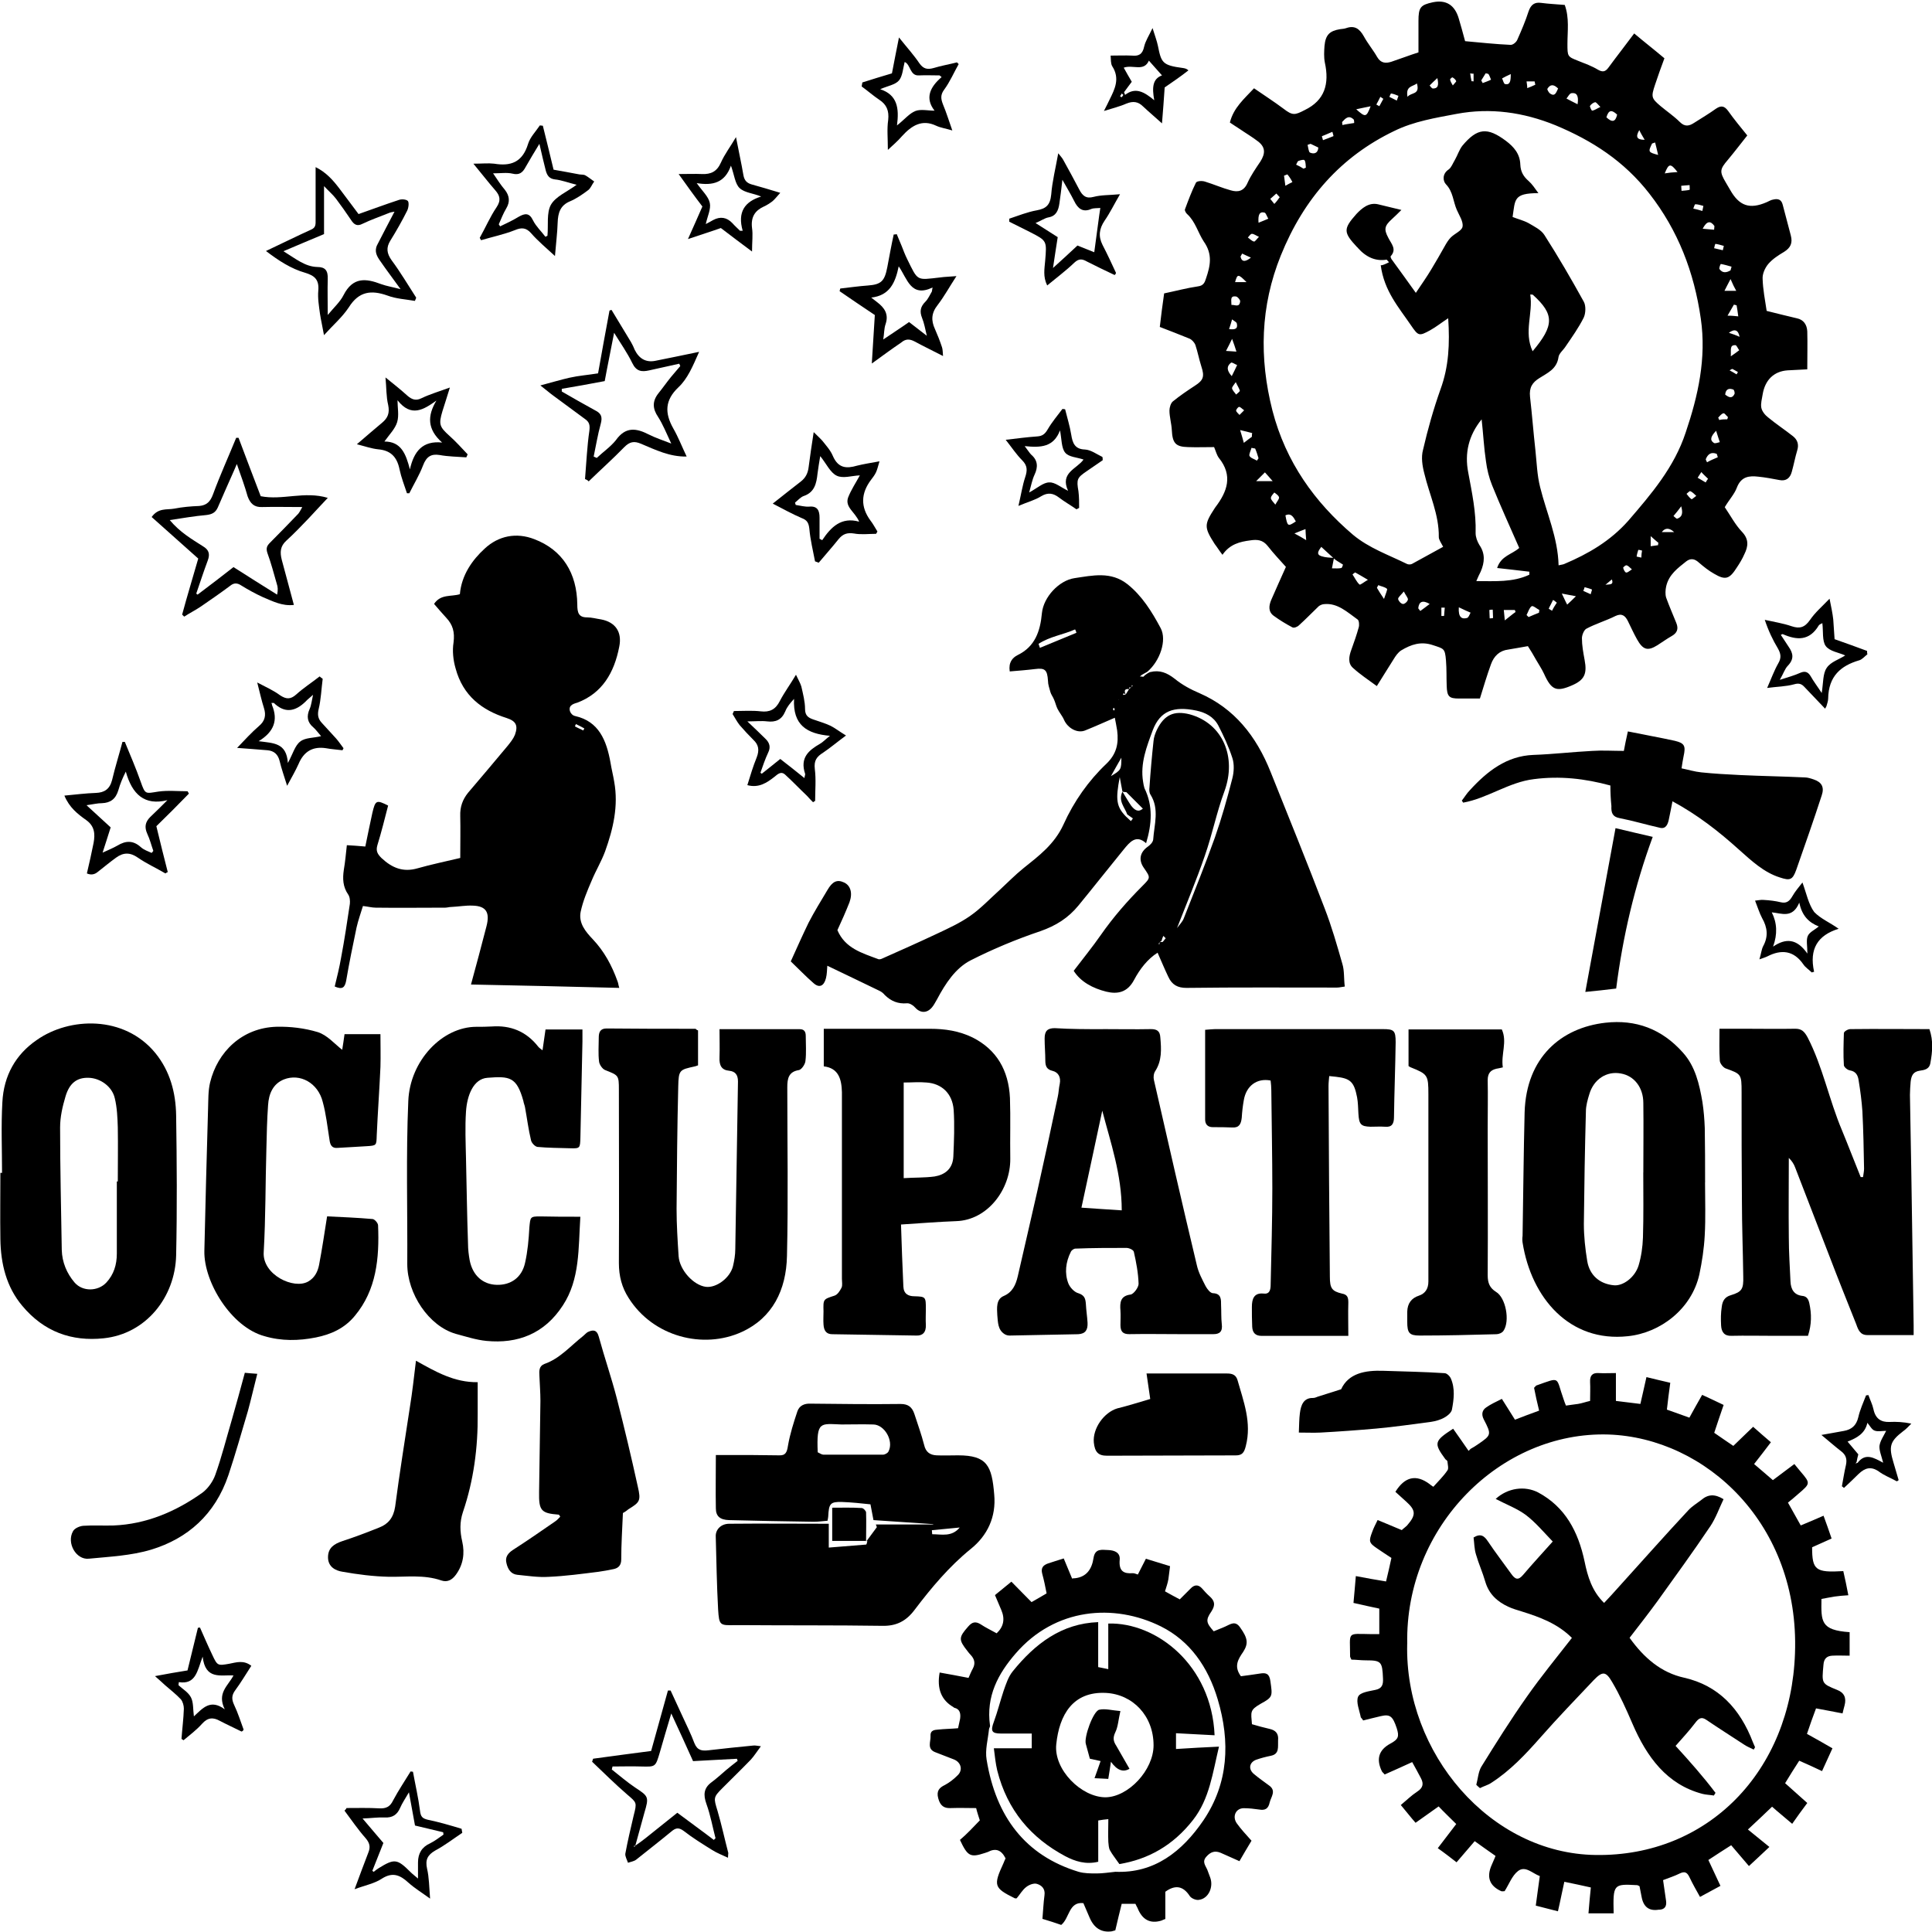 <svg viewBox="0 0 360 360" version="1.1" xmlns="http://www.w3.org/2000/svg" id="Layer_1">
  
  <path d="M321.4,94.53c1.06,1.56,1.94,3.25,3.19,4.56,1.31,1.38,1.19,2.69.44,4.19-.38.88-.88,1.69-1.38,2.44-1.38,2.19-2.13,2.44-4.25,1.19-1-.56-1.94-1.31-2.81-2.06-.81-.75-1.56-.88-2.38-.25-1.56,1.25-3.25,2.44-3.75,4.69-.13.63-.19,1.44,0,2.06.56,1.56,1.25,3.13,1.88,4.69.5,1.19.13,1.94-.88,2.5-.88.5-1.75,1.13-2.63,1.69-1.81,1.13-2.69.88-3.81-1.13-.63-1.13-1.13-2.25-1.69-3.38-.5-1-1.13-1.5-2.31-.94-1.75.88-3.69,1.44-5.44,2.38-.44.25-.81,1.19-.81,1.75,0,1.38.25,2.69.5,4.06.5,2.63-.06,3.75-2.38,4.75-2.88,1.25-3.81.88-5.19-2.19-.44-.94-1-1.75-1.5-2.63-.44-.81-.94-1.63-1.5-2.5-1.19.19-2.38.44-3.63.63-1.63.19-2.69,1.19-3.25,2.75-.75,2.06-1.38,4.19-2.06,6.38h-3.94c-1.81,0-2.19-.38-2.25-2.38-.06-1.56,0-3.13-.13-4.69-.19-2.31-.38-2.19-2.44-2.88-2.25-.75-4.06-.13-5.94,1-.56.38-1,1-1.38,1.63-1,1.56-1.94,3.13-3.13,5-1.63-1.19-3.13-2.19-4.44-3.38-1-.88-.75-2.19-.31-3.38.5-1.38,1-2.81,1.38-4.19.13-.44.06-1.25-.19-1.44-1.94-1.38-3.75-3.13-6.25-2.88-.31,0-.75.19-1,.38-1.25,1.19-2.38,2.38-3.69,3.56-.31.31-.94.56-1.25.38-1.19-.63-2.31-1.31-3.44-2.13-1.06-.75-.94-1.88-.5-2.94.88-2.06,1.81-4.06,2.75-6.19-1.06-1.19-2.31-2.5-3.38-3.88-.94-1.19-2-1.25-3.25-1.06-1.94.25-3.81.69-5.19,2.69-.63-.81-1-1.44-1.44-2-2-3.13-2-3.63,0-6.69.06-.06.06-.13.13-.19,2.19-2.88,3.31-5.88.63-9.19-.38-.5-.56-1.25-.88-2-1.56,0-3.25.06-4.88,0-2.31-.06-2.88-.75-3-3.19-.06-1.19-.44-2.44-.44-3.63,0-.56.25-1.38.63-1.69,1.31-1.06,2.69-2,4.13-2.94,1.56-1,1.81-1.69,1.19-3.56-.44-1.38-.69-2.75-1.13-4.06-.19-.44-.63-.94-1.06-1.13-1.81-.75-3.63-1.44-5.56-2.19.25-2.13.5-4.13.81-6.25,2.13-.44,4.19-1,6.31-1.31,1-.13,1.25-.69,1.5-1.5.81-2.38,1.25-4.5-.44-6.88-1.06-1.63-1.56-3.69-3.06-5.07-.25-.19-.5-.69-.44-.88.63-1.69,1.25-3.38,2.06-5,.19-.31,1.13-.38,1.69-.19,1.63.5,3.19,1.19,4.81,1.63,1.31.38,2.44.19,3.13-1.44.63-1.38,1.5-2.63,2.38-3.94.94-1.5.94-2.63-.38-3.69-1.13-.88-2.31-1.56-3.5-2.38-.56-.38-1.19-.75-1.81-1.19.69-2.75,2.63-4.38,4.5-6.38,1.81,1.25,3.75,2.5,5.5,3.81,1.69,1.31,2.13,1.19,3.94.25,3.75-1.81,4.63-4.88,3.75-8.88-.19-1-.13-2.06-.06-3.06.19-2.06.94-2.81,2.88-3.13.38-.06.75-.06,1.13-.19,1.56-.56,2.5.06,3.31,1.5.75,1.38,1.75,2.56,2.5,3.88.69,1.19,1.63,1.19,2.63.88,1.69-.56,3.31-1.19,5.06-1.75V3.92c0-2.56.38-3,2.69-3.5q3.69-.75,4.81,3c.38,1.31.75,2.56,1.19,4.25,2.75.25,5.63.56,8.5.69.44,0,1.06-.5,1.25-1,.75-1.69,1.5-3.44,2.06-5.19.44-1.31,1.13-1.81,2.38-1.63,1.44.19,2.88.25,4.38.38.88,2.44.5,4.88.5,7.25s0,2.38,2.06,3.19c1.25.5,2.5.94,3.63,1.63.88.5,1.38.38,1.94-.38,1.56-2.13,3.19-4.19,4.81-6.38,1.69,1.44,3.63,2.94,5.63,4.63-.63,1.69-1.19,3.25-1.75,4.94-.75,2.25-.69,2.5,1,3.94,1.19,1,2.5,1.88,3.63,3,.94.94,1.75.75,2.69.13,1.38-.88,2.75-1.69,4.06-2.63.94-.63,1.56-.5,2.25.44,1.06,1.5,2.25,2.94,3.56,4.56-1.19,1.5-2.38,3.06-3.63,4.56-1.5,1.75-1.56,2.19-.38,4.19.25.44.56.94.81,1.38,1.69,3,3.63,3.69,6.81,2.31.44-.19.81-.44,1.25-.5.81-.19,1.5-.06,1.75,1,.5,1.88,1,3.75,1.5,5.69.38,1.44-.06,2.31-1.25,3.06-1.06.63-2.13,1.31-2.94,2.25-.63.75-1.13,1.88-1.06,2.81.06,1.94.44,3.88.75,5.94,1.81.44,3.69.94,5.63,1.38,1.25.25,1.88,1.19,1.94,2.44.06,2.31,0,4.63,0,7.07-1.31.06-2.5.13-3.69.19-2.56.19-4.19,1.81-4.63,4.5-.13.81-.38,1.69-.25,2.44.13.69.69,1.38,1.25,1.81,1.5,1.25,3.13,2.31,4.63,3.5.81.63,1.19,1.5.81,2.69-.38,1.25-.63,2.63-1,3.94-.31,1.19-1.06,1.81-2.31,1.56-1.31-.25-2.63-.5-3.94-.63-1.69-.19-3.19-.06-4,2.06-.44,1.19-1.44,2.25-2.25,3.63ZM248.58,104.09c-.75-.69-1.56-1.44-2.38-2.19-.56.75-1,1.44.06,1.75.75.25,1.56.25,2.31.31-.13.5-.19,1.06-.38,1.94.69,0,1.25.06,1.75-.06.13,0,.31-.63.31-.63-.44-.31-.94-.56-1.38-.88,0,0-.13-.13-.31-.25ZM258.83,48.88c-.13-.19-.31-.31-.44-.5q-3,.5-5.38-2.19c-.06-.06-.06-.13-.13-.13-2.56-2.75-2.63-3.38-.13-6.19,1-1.06,2.31-2.19,4-1.81,1.38.31,2.75.69,4.38,1.06-.56.56-1.13,1.13-1.75,1.69-1.38,1.25-1.56,1.88-.69,3.5.56,1.13,1.63,2.13.44,3.44-.06.06.06.38.13.5,1.5,2.06,3,4.13,4.56,6.32,1.13-1.69,2.06-3,2.88-4.38.88-1.44,1.69-2.88,2.5-4.31.31-.56.69-1.19,1.13-1.63.75-.75,2.06-1.25,2.19-2,.19-.94-.63-2.13-1.06-3.13-.69-1.56-.69-3.38-2-4.75-.63-.63-.75-2,.5-2.81.5-.38.75-1.13,1.13-1.75.5-.88.81-1.88,1.38-2.63,2.81-3.38,4.69-3.5,8.13-.94,1.5,1.13,2.63,2.44,2.69,4.44.06,1.38.63,2.25,1.56,3.06.63.56,1.13,1.31,1.81,2.25-4.69,0-4.31,1.19-4.81,4.44.94.38,2,.63,2.94,1.13,1.06.63,2.38,1.25,3,2.25,2.56,4,5,8.19,7.31,12.38.44.75.38,2.19,0,3-.94,1.88-2.19,3.63-3.38,5.38-.44.69-1.19,1.25-1.31,1.94-.31,2.31-2.13,3-3.56,3.94-1.31.81-1.94,1.75-1.75,3.5.38,3.31.63,6.63,1,9.94.25,2.31.31,4.63.88,6.88,1.19,4.82,3.31,9.38,3.44,14.57.5-.13.81-.13,1.06-.25,4.44-1.88,8.56-4.25,11.94-8.07,4.25-4.94,8.56-9.94,10.69-16.45,2.31-6.82,3.88-13.82,2.81-21.2-1.25-8.69-4.25-16.45-9.56-23.26-4.75-6.13-10.75-9.94-17.5-12.76-6-2.44-12.13-3.31-18.44-2.13-3.94.75-7.94,1.38-11.63,3.19-9.88,4.75-16.81,12.51-21.13,23.2-3.81,9.44-4.06,19.07-1.56,28.89,2.5,9.63,7.88,17.07,15,23.14,3,2.5,6.63,3.75,10.06,5.44.25.13.69.13.94,0,1.94-1.06,3.88-2.13,5.81-3.19-.38-.75-.81-1.31-.81-1.81.06-4.19-1.75-7.88-2.69-11.82-.38-1.44-.63-3.06-.25-4.44.88-3.81,1.94-7.57,3.25-11.26,1.56-4.25,1.75-8.5,1.44-13.26-1.25.81-2.25,1.63-3.38,2.25-2.06,1.13-2.19,1.06-3.56-.94-2.25-3.31-5-6.38-5.63-11.19.31.06.94-.25,1.56-.56ZM283.08,102.09c-1.75-4-3.5-7.82-5.06-11.69-.56-1.38-.94-2.94-1.13-4.44-.38-2.5-.5-5.07-.81-7.82-2.44,3-3.19,6.32-2.5,9.88.69,3.75,1.5,7.44,1.38,11.32,0,.75.31,1.56.69,2.19,1.13,1.63,1,3.25.25,5-.25.5-.5,1-.81,1.75,3.56,0,6.81.25,9.88-1.19v-.56c-1.94-.25-3.88-.44-6-.69.75-2.31,2.75-2.5,4.13-3.75ZM285.58,65.45c4.06-4.82,4.06-6.88.06-10.51-.06-.06-.25-.06-.5-.06.56,3.5-1.25,6.94.44,10.57ZM252.52,106.66c-.19.13-.38.25-.5.38.44.63.75,1.38,1.31,1.88.13.13.88-.5,1.56-.88-1.06-.63-1.69-1-2.38-1.38ZM286.77,114.16c0-.19.06-.31.06-.5-.5-.25-1.19-.88-1.44-.69-.44.31-.63,1.06-.94,1.63.13.13.25.25.38.38.69-.31,1.31-.56,1.94-.81ZM261.58,110.22c-.56.69-1.06,1.06-1.06,1.38.06.38.5.88.88.94.31.06.88-.44.94-.81.06-.31-.38-.75-.75-1.5ZM322.46,50.38c.06-.25.13-.44.19-.69-.69-.19-1.31-.38-2-.5-.06,0-.38.81-.25.94.56.81,1.31.69,2.06.25ZM264.02,15.55c-.81.63-2.13.44-1.75,2.5.63-.88,2.38-.31,1.75-2.5ZM233.27,81.39c0-.25,0-.5.06-.69-.63-.19-1.25-.31-2.25-.56.31,1.06.5,1.63.69,2.38.63-.5,1.06-.81,1.5-1.13ZM234.08,89.65h3.06c-.63-.75-1-1.13-1.44-1.63-.63.63-1,1-1.63,1.63ZM319.4,42.81c0-.25.06-.44.06-.69-.75-1.06-1.44-.94-2.19.5.75.06,1.44.13,2.13.19ZM312.58,32.06c-1.31-1.69-1.63-1.63-2.38.25.75-.13,1.38-.19,2.38-.25ZM229.52,70.08c.38-.75.69-1.38,1-2.06-.38-.13-.94-.56-1.13-.44-.81.63-.88,1.38.12,2.5ZM244.21,26.8c-.19.06-.38.13-.56.19.13.5.19,1.31.44,1.44.69.31,1.5.19,1.56-.94-.5-.25-.94-.44-1.44-.69ZM239.52,96.03c.38,2.06.44,2.13,1.94,1.13-.44-.81-.88-1.63-1.94-1.13ZM233.89,83.58c-.25-.06-.44-.06-.69-.13-.13.5-.5,1.19-.38,1.5.25.44.88.56,1.38.88.13-.13.19-.31.31-.44-.19-.63-.38-1.25-.63-1.81ZM271.83,113.16c-.13,1.88.56,2.25,1.5,2,.31-.06.5-.63.69-1-.63-.25-1.25-.56-2.19-1ZM246.33,25.49c.06.19.13.38.19.63.69-.25,1.31-.5,1.94-.75.06,0-.13-.56-.19-.81-.63.25-1.25.56-1.94.81,0-.06,0,.06,0,.13ZM290.33,16.49c-.88-.88-1.5-.75-2,.06-.06.13.25.69.5.88.94.63,1.13-.19,1.5-.94ZM257.89,111.6c.31-.94.69-1.81.56-1.88-.44-.38-1.06-.44-1.63-.69-.06.19-.19.31-.25.5.31.56.69,1.13,1.31,2.06ZM322.52,66.39c.75-.5,1.13-.81,1.56-1.13-.25-.31-.5-.94-.69-.94-1.13-.06-.81.81-.88,2.06ZM239.89,32.49c-.19.06-.44.19-.63.25.06.63.19,1.25.25,1.88.44-.25.88-.5,1.31-.69-.25-.5-.56-1-.94-1.44ZM299.33,21.86c1.06,1,1.69.88,2-.5-.94-.88-1.56-1-2,.5ZM234.52,41.5c.75-.31,1.25-.5,1.81-.75-.25-.38-.44-1.06-.69-1.13-.94-.25-1.25.38-1.13,1.88ZM252.71,20.36c1.75,1.56,1.88,1.5,2.69-.56-.88.19-1.56.31-2.69.56ZM252.33,22.93c0-.19,0-.44-.06-.63-.94-.94-1.56-.25-2.19.44,0,.19.06.38.06.56.75-.19,1.5-.25,2.19-.38ZM264.27,113.35c.13.19.25.31.38.5.56-.38,1.06-.81,1.75-1.31q-1.94-1.13-2.13.81ZM321.46,73.52c.69.56,1.31.81,1.75-.13.06-.19-.06-.75-.25-.81-.69-.25-1.38-.19-1.5.94ZM243.39,100.65c-.06-.88-.13-1.5-.13-2.06-.56.19-1.13.44-2.06.81.94.5,1.38.75,2.19,1.25ZM317.83,89.9c.13-.25.25-.44.44-.69-.44-.44-.88-.81-1.25-1.25-.25.38-.44.69-.69,1.06.5.31,1,.56,1.5.88ZM320.09,85.21c-.06-.19-.13-.44-.19-.63-1.06-.44-1.69.06-2.06,1,.06.19.13.38.25.56.63-.38,1.31-.63,2-.94ZM293.96,19.42c.25-1.63-.19-2.19-1.13-2.06-.38.06-.63.63-.94,1,.56.31,1.19.63,2.06,1.06ZM319.77,80.27c-.94,1-1.25,1.69-.44,2.25.25.19.75-.06,1.13-.13-.19-.63-.44-1.25-.69-2.13ZM308.4,26.55c-.19.06-.38.13-.56.19-.75,1.56-.75,1.63,1.13,2.13-.19-.88-.38-1.56-.56-2.31ZM234.58,44.13c-.56-.25-.94-.56-1.31-.56-.25,0-.5.44-.75.69.38.25.69.63,1.13.75.19.06.5-.44.94-.88ZM280.4,115.6c.81-.63,1.38-1.13,2-1.56-.06-.13-.06-.25-.13-.38h-2.06c.06.69.12,1.13.19,1.94ZM313.27,94.34c-.56.75-1,1.31-1.44,1.81.25.19.56.56.69.5.88-.31,1.13-.94.75-2.31ZM322.46,52c-.5,1-.81,1.5-1.13,2.19h2.19c-.38-.69-.63-1.19-1.06-2.19ZM281.52,13.8c-.69.31-1.19.56-1.63.81.19.38.31,1,.56,1.06.94.19,1.06-.56,1.06-1.88ZM237.64,94.03c.38-.69.75-1.06.69-1.38-.13-.38-.56-.63-.88-.88-.25.31-.63.69-.63,1-.06.31.38.69.81,1.25ZM230.27,71.2c-.38.56-.75.94-.69,1.19.13.44.5.75.75,1.13.25-.25.75-.56.69-.75-.13-.44-.44-.88-.75-1.56ZM291.02,110.6c.44.88.63,1.38,1,2.06.56-.5.94-.88,1.63-1.56-1.06-.19-1.63-.31-2.63-.5ZM324.15,62.76q-.38-1.94-2-.75c.75.25,1.31.44,2,.75ZM323.9,58.95c-.13-.88-.19-1.5-.31-2.06-.19-.06-.31-.06-.5-.13-.38.63-.69,1.19-1.19,2.06.88,0,1.25.06,2,.13ZM276.02,14.98c.06.19.19.31.25.5.5-.19,1.06-.38,1.56-.63-.13-.31-.25-.69-.44-1-.06-.13-.31-.13-.56-.19-.25.44-.56.88-.81,1.31ZM229.58,63.14c-.44.94-.75,1.5-1.13,2.25.75.06,1.19.06,1.94.13-.25-.81-.44-1.38-.81-2.38ZM317.21,39.31c.06-.31.13-.63.19-.94-.5-.13-1-.31-1.5-.31-.13,0-.25.5-.38.81.56.13,1.13.25,1.69.44ZM238.46,36.75c-.19-.25-.44-.44-.63-.69-.38.31-.75.69-1.13,1,.25.31.5.63.75.94.38-.38.69-.81,1-1.25ZM229.46,56.82c.69-.06,1.5.56,1.63-.69,0-.25-.44-.81-.75-.88-1.19-.19-.88.69-.88,1.56ZM232.27,52.57c-1.56-1.56-1.69-1.56-2.13,0h2.13ZM313.27,34.62c0,.31.06.63.06.94.5-.06,1-.06,1.5-.19.06,0,0-.56,0-.88-.56.06-1.06.06-1.56.13ZM286.08,15.8c-.06-.19-.06-.44-.13-.63h-1.5c.06.44.13.81.13,1.25.5-.19,1-.38,1.5-.63ZM311.96,99.15q-1.38-1.25-2.31,0h2.31ZM307.58,99.9v1.88c.44-.06.88-.13,1.38-.19,0-.13,0-.31.06-.44-.38-.31-.75-.63-1.44-1.25ZM298.21,19.93c-.5-.5-.81-.94-1-.88-.31.06-.75.38-.94.69-.06.13.31.88.38.88.5-.06.88-.38,1.56-.69ZM321.02,46.63c.06-.25.13-.56.19-.81-.5-.13-1-.31-1.56-.38-.06,0-.19.5-.25.81.5.13,1.06.25,1.63.38ZM242.89,31.43c.13-.06.31-.13.44-.19-.06-.44,0-1-.25-1.38-.13-.19-.75,0-1.13.13-.19.06-.25.38-.44.69.56.25,1,.5,1.38.75ZM231.46,47.25c-.13.19-.19.38-.31.56.25,1.13,1,.94,1.94.19-.56-.25-1.13-.5-1.63-.75ZM267.83,14.55c-.63.56-1.06,1-1.44,1.38.19.19.38.56.63.56.88,0,1.13-.5.81-1.94ZM231.83,76.45c-.44-.31-.69-.63-.94-.63-.19,0-.56.5-.56.69.06.31.44.56.63.81.25-.25.5-.5.88-.88ZM316.08,92.4c-.44-.38-.75-.75-1.13-.88-.13-.06-.44.31-.69.5.31.38.56.75.94,1,.06.06.44-.31.88-.63ZM270.71,15.92c.31-.38.69-.75.63-.81-.13-.31-.44-.56-.69-.69-.06-.06-.5.31-.44.44.06.31.25.63.5,1.06ZM305.96,102.59c-.25-.06-.44-.13-.69-.13-.13.44-.25.81-.31,1.25.31.06.56.13.88.19,0-.44.06-.88.13-1.31ZM304.08,106.09c-.44-.38-.69-.69-1-.75-.19-.06-.63.38-.63.44.06.31.31.81.5.88.25.13.63-.25,1.13-.56ZM306.46,26.05c-.44-.75-.75-1.25-1-1.81-.69,1.19-.56,1.81,1,1.81ZM229.02,61.32c1.06.13,1.69,0,1.44-1.06-.06-.25-.5-.44-.88-.75-.19.63-.31,1.13-.56,1.81ZM274.58,13.73c-.19,0-.44,0-.63-.06.06.5.13.94.25,1.44,0,.06.19,0,.38.06v-1.44ZM290.08,112.29c-.25-.19-.44-.38-.69-.5-.25.56-.56,1.06-.81,1.63.19.13.38.25.63.38.25-.56.56-1,.88-1.5ZM321.84,78.14c.06-.13.13-.31.13-.44-.31-.25-.63-.75-.81-.69-.38.06-.69.5-1,.81.06.13.13.25.19.44.5-.13,1-.13,1.5-.13ZM299.15,108.97c.63-.13,1.63.13,1.19-1-.38.31-.81.69-1.19,1ZM260.27,18.74c.13-.31.19-.56.31-.88-.44-.19-.94-.38-1.38-.44-.06,0-.19.38-.31.63.44.25.94.44,1.38.69ZM277.58,115.22c.19,0,.44,0,.63-.06,0-.5-.06-1.06-.06-1.56-.19,0-.44,0-.63.06,0,.56.06,1.06.06,1.56ZM257.77,18.42c-.19-.13-.38-.25-.56-.38-.25.5-.5,1-.75,1.44.19.13.38.19.56.31.25-.44.5-.94.75-1.38ZM295.27,109.41c-.06.25-.13.44-.25.69.44.19.94.44,1.38.63.06-.31.19-.56.25-.88-.44-.19-.94-.31-1.38-.44ZM269.21,113.22h-.63v1.56h.5c.06-.5.06-1,.13-1.56ZM323.59,69.76c.06-.13.19-.31.25-.44-.31-.19-.69-.38-1-.56-.13-.06-.31.13-.56.25.5.25.88.5,1.31.75Z"></path>
  <path d="M214.33,125.23c1.75-.44,3.13.13,4.56,1.25,1.38,1.13,3,2,4.63,2.69,6.44,2.81,10.56,7.94,13.25,14.7,3.38,8.44,6.81,16.88,10.06,25.39,1.31,3.38,2.31,6.88,3.31,10.38.38,1.25.25,2.69.44,4.19-.56.06-1,.19-1.44.19-9.38,0-18.69-.06-28.06.06-1.63,0-2.69-.56-3.38-2.06-.69-1.44-1.31-2.94-2-4.5-1.88,1.19-3.31,3.06-4.38,5.07-1.25,2.38-3.13,2.69-5.19,2.19-2.5-.63-4.75-1.81-6.06-3.88,1.75-2.31,3.5-4.44,5.06-6.69,2.31-3.31,4.94-6.32,7.75-9.13,1.56-1.56,1.5-1.56.25-3.38-1-1.44-.75-2.88.75-3.94.44-.31.94-.81,1-1.31.19-2.81,1.19-5.69-.5-8.38-.25-.38-.25-.94-.19-1.38.19-2.88.44-5.69.75-8.57.06-.75.31-1.44.63-2.13,1.38-2.81,3.19-3.63,6.13-2.88,6.13,1.69,8.81,7.94,6.44,14.38-1.44,3.88-2.25,8-3.63,11.94-1.56,4.56-3.44,9-5.19,13.51.44-.63,1.06-1.19,1.31-1.94,1.94-4.94,3.94-9.88,5.75-14.95,1.25-3.56,2.31-7.32,3.25-11.01.31-1.19.38-2.69,0-3.81-.69-2.13-1.63-4.13-2.63-6.07-.88-1.63-2.38-2.38-4.06-2.75-4.25-.88-6.75.06-8.13,3.63-1.13,3.06-2.38,6.19-1.81,9.63.06.38.13.81.25,1.19,1.63,3.31,1.38,6.69.31,10.26-1.88-1.69-3.06-.19-4.19,1.19-2.81,3.44-5.56,6.94-8.38,10.38-1.94,2.38-4.25,3.81-7.13,4.82-4.44,1.5-8.81,3.31-13,5.44-2.81,1.44-4.69,4.31-6.25,7.25-.31.5-.56,1.06-.94,1.5-1,1.19-2.25,1.06-3.19,0-.38-.44-1.06-.81-1.5-.75-1.63.13-2.94-.38-4.13-1.56-.25-.31-.56-.56-.94-.75-3.19-1.56-6.38-3.06-9.75-4.69-.06.75-.06,1.56-.25,2.31-.38,1.5-1.25,1.88-2.31.94-1.44-1.25-2.75-2.63-4.25-4.06,1.13-2.5,2.19-4.88,3.31-7.19,1.06-2.06,2.31-4.06,3.5-6.07.94-1.63,1.81-2.06,3.13-1.44,1.19.56,1.63,1.94,1,3.69-.69,1.75-1.44,3.44-2.25,5.19,1.44,3.38,4.56,4.25,7.56,5.38.25.13.63,0,.88-.13,3.38-1.5,6.75-3,10.06-4.56,2.13-1,4.31-2,6.19-3.31,2-1.38,3.75-3.25,5.56-4.88,1.5-1.38,2.88-2.81,4.44-4.06,2.88-2.31,5.75-4.44,7.44-8.13,1.94-4.31,4.69-8.19,8-11.32,1.88-1.81,2.31-3.75,2-6.19-.13-.88-.31-1.69-.44-2.38-1.88.81-3.69,1.63-5.56,2.38-1.44.56-3.19-.44-3.88-1.94-.31-.75-.88-1.38-1.25-2.13-.25-.5-.38-1.13-.63-1.69-.19-.5-.56-.94-.69-1.44-.19-.69-.44-1.38-.44-2.06-.13-2.06-.56-2.44-2.44-2.19-1.56.19-3.13.31-4.69.44-.25-1.69.5-2.56,1.5-3.06,3.19-1.56,4.19-4.38,4.5-7.82.31-3,3.19-6.07,6.06-6.5,3.38-.5,6.81-1.31,9.88,1.13,2.69,2.13,4.56,5.13,6.19,8.19,1.19,2.25-.13,6.13-2.5,8.13-.31.19-.69.38-1,.56-.13.13-.25.19-.38.31.19,0,.38,0,.63.06.5-.5.88-.69,1.25-.88ZM210.83,128.04c.06-.13.19-.19.25-.31-.06,0-.13,0-.19-.06,0,.13,0,.25-.06.38-.13.06-.31.06-.44.06,0,.13.06.25.06.31-.81-.13-1.06.19-.69,1-.13-.06-.25-.19-.38-.25-.06.13-.13.19-.13.31.19,0,.31-.06.5-.06.19-.31.44-.69.63-1,.13-.13.25-.25.44-.38ZM216.02,175.57c-.06.13-.06.25-.13.38.06,0,.19-.06.19-.06,0-.13-.06-.19-.06-.31.19-.06.44-.06.63-.06.19-.25.38-.44.56-.69l-.44-.44c-.13.31-.25.56-.31.88-.13.13-.25.25-.44.31ZM208.39,130.3c.06-.06.13-.13.25-.13-.12.06-.19.13-.25.13-.06.06,0,.13,0,.13v-.13ZM209.14,147.49c.56.88,1.06,1.81,1.63,2.63.63.81,1.31,1.31,2.19.56l-3.06-3.06c-.19-.06-.5,0-.75-.13-.19-.88-.31-1.75-.5-2.69-.81,4.19-.63,5.5,1.13,7.32.31.31.63.56.94.88.13-.13.25-.31.38-.5-.38-.25-.69-.5-1.06-.75-.44-1.31-1.75-2.5-.88-4.25ZM200.58,117.91c-.06-.19-.13-.44-.25-.63-2.25,1-4.69,1.31-6.81,2.69.06.25.19.5.25.75,2.31-.94,4.56-1.88,6.81-2.81ZM208.95,141.18c-.63,1.06-1.19,2.13-1.94,3.44,1.88-1.13,1.94-1.19,1.94-3.44ZM207.7,132.3c0-.13-.06-.25-.06-.38-.13.06-.25.06-.25.13,0,.13.06.25.13.38,0-.06.06-.13.19-.13Z"></path>
  <path d="M87.76,183.45c1-3.63,1.94-7.19,2.88-10.82.69-2.63-.06-3.81-2.56-3.88-1.31-.06-2.63.19-4,.25-.38,0-.75.13-1.13.13-4.31,0-8.63.06-12.94,0-.69,0-1.38-.19-2.38-.31-.38,1.25-.88,2.63-1.19,4-.69,3.31-1.38,6.63-1.94,9.94-.25,1.25-.69,1.69-2.13,1.06.44-1.81.88-3.56,1.19-5.38.63-3.31,1.13-6.69,1.63-10.01.06-.56,0-1.31-.31-1.75-1-1.44-1.06-2.94-.81-4.63.25-1.44.38-2.94.56-4.56,1.06.06,2.19.13,3.44.25.44-2.19.88-4.25,1.31-6.25.56-2.38.75-2.5,2.94-1.38-.63,2.44-1.25,4.94-2,7.38-.31,1.06,0,1.63.75,2.38,2,1.88,4.06,2.69,6.69,1.94,2.63-.75,5.38-1.31,8-1.94,0-2.81.06-5.32,0-7.82-.06-1.69.44-3.06,1.44-4.31,2.5-2.94,5-5.88,7.44-8.82.5-.63,1-1.25,1.31-2,.63-1.75.19-2.56-1.56-3.13-4.56-1.44-8.13-4.13-9.5-9.25-.44-1.5-.63-3.25-.38-4.82.25-1.94-.13-3.31-1.38-4.63-.75-.81-1.5-1.69-2.25-2.56,1.25-1.88,3.19-1.31,4.81-1.81.31-3.56,2.31-6.38,4.63-8.5,2.56-2.38,5.88-3.06,9.25-1.75,5.25,2,7.94,6.32,8,12.19,0,1.5.25,2.38,1.81,2.38.88,0,1.75.25,2.63.38,2.63.5,3.94,2.31,3.38,5.07-.94,4.88-3.19,8.69-7.81,10.44-.44.13-.88.25-1.19.56-.56.56-.13,1.75.81,1.94,4.38,1,5.81,4.5,6.56,8.69.19,1.19.5,2.38.69,3.56.81,4.5-.19,8.75-1.69,12.94-.69,1.88-1.75,3.63-2.5,5.44-.81,1.88-1.63,3.81-2.06,5.82-.44,2.13.94,3.75,2.25,5.13,2.13,2.25,3.56,4.88,4.63,7.88.13.31.13.63.31,1.19-9.31-.25-18.44-.44-27.63-.63ZM107.32,134.92c-.06.13-.13.25-.19.44.5.25,1,.5,1.56.75.06-.13.13-.25.19-.38-.56-.31-1.06-.56-1.56-.81Z"></path>
  <path d="M268.08,336.59c-1.5,1.06-2.81,2-4.31,3.06-.94-1.06-1.75-2.13-2.75-3.31,1.13-.94,2-1.81,3.06-2.5,1.06-.69,1.25-1.44.69-2.5-.5-.94-1-1.88-1.63-3-1.75.81-3.44,1.56-5.13,2.31-.13-.19-.38-.38-.5-.56q-1.69-3.44,1.56-5.19c1.5-.81,1.69-1.31,1.19-2.88-.75-2.25-1.25-2.63-2.94-2.25-1.13.25-2.25.56-3.31.81-.25-.38-.38-.5-.44-.56-.25-1.31-.94-2.88-.5-3.88.38-.81,2.06-1,3.19-1.25,1.25-.25,1.5-.94,1.44-2.13-.13-3.13-.31-3.38-3.19-3.38-.94,0-1.88-.13-2.69-.13-.19-.38-.25-.5-.25-.63,0-4.63-.69-4.19,3.75-4.13h1.69v-4.75c-1.56-.31-3.13-.69-4.81-1.06.13-1.63.31-3.19.44-5,1.94.38,3.75.69,5.63,1,.38-1.56.69-2.94,1-4.38-.94-.63-1.75-1.13-2.63-1.75-1.56-1.06-1.63-1.31-.94-3.13.25-.69.56-1.31,1-2.19,1.5.63,3,1.25,4.5,1.88.31-.31.69-.56,1-.88,1.69-1.94,1.63-2.81-.19-4.44-.69-.63-1.31-1.19-2-1.81q2.63-4.25,6.38-1.44c.13.13.31.25.69.5.88-1,1.88-1.94,2.63-3.06.25-.31.06-1.06,0-1.63,0-.19-.25-.31-.38-.44-2.19-3-2.13-3.38,1.44-5.69.94,1.31,1.88,2.69,2.88,4.13l.38-.38c.44-.25.88-.5,1.31-.81,2.56-1.75,2.63-1.81,1.13-4.69-.5-1-.25-1.75.5-2.25.81-.56,1.75-1,2.88-1.56.81,1.25,1.56,2.5,2.44,3.88,1.44-.56,2.94-1.13,4.5-1.69-.38-1.56-.69-2.94-.94-4.25.25-.25.38-.44.44-.44,4.63-1.63,3.56-1.63,5.06,2.56.13.38.25.75.44,1.19.75-.13,1.5-.19,2.25-.31s1.44-.38,2.25-.56c0-1.19.06-2.38,0-3.5-.06-1.25.44-1.75,1.56-1.69,1,.06,2,0,3.25,0v5.19c1.63.19,3.06.38,4.56.56.38-1.56.69-3.13,1.13-5,1.5.38,2.88.69,4.44,1.06-.25,1.75-.44,3.31-.63,5,1.38.5,2.69.94,4.19,1.5.75-1.38,1.56-2.81,2.38-4.25,1.38.63,2.69,1.25,4,1.88-.63,1.81-1.19,3.5-1.75,5.19,1.25.88,2.38,1.63,3.56,2.44,1.25-1.19,2.44-2.38,3.69-3.56,1.13,1,2.13,1.88,3.31,2.88-1,1.31-1.94,2.56-3.13,4.06,1.13.94,2.25,1.94,3.5,3,1.06-.81,2.44-1.81,4-3,.38.44.75.94,1.19,1.44,1.81,2.13,1.81,2.19-.38,4.06-.63.56-1.31,1.13-2,1.69.81,1.44,1.56,2.81,2.38,4.25,1.38-.56,2.69-1.13,4.25-1.81.5,1.38,1,2.75,1.5,4.25-1.38.63-2.5,1.13-3.63,1.63,0,4.25.63,4.75,5.81,4.44.31,1.38.63,2.81.94,4.5-.94.06-1.81.13-2.63.25-.81.13-1.63.31-2.38.44-.06,4.19-.19,5.82,5.25,6.19v4.38c-1.13,0-2.19-.06-3.25,0-.94.06-1.56.5-1.63,1.75-.31,3.44-.38,3.44,2.56,4.63q1.94.75,1.38,2.88c-.13.38-.19.81-.38,1.5-1.63-.31-3.19-.63-4.94-.94-.56,1.5-1.13,3.06-1.69,4.75,1.56.88,3.06,1.69,4.75,2.69-.63,1.38-1.25,2.75-1.94,4.25-1.44-.69-2.81-1.31-4.25-1.94-.94,1.44-1.75,2.75-2.63,4.19,1.44,1.25,2.69,2.44,4.13,3.69-1,1.31-1.88,2.56-2.81,3.88-1.31-1.13-2.63-2.19-3.75-3.19-1.5,1.44-2.88,2.75-4.5,4.25,1.38,1.13,2.63,2.13,4,3.25-1.56,1.44-2.63,2.5-3.81,3.56-1.19-1.38-2.25-2.63-3.31-3.88-1.5.94-2.81,1.81-4.25,2.75.69,1.5,1.44,3.06,2.25,4.82-1.38.75-2.56,1.38-3.81,2.06-.69-1.25-1.38-2.44-1.94-3.63-.44-.94-.88-1.19-1.81-.75-1,.5-2,.81-3.13,1.25.19,1.31.38,2.56.56,3.88.13,1-.25,1.56-1.19,1.63h-.19q-2.69.44-3.19-2.44c-.13-.69-.25-1.31-.38-1.94-.19-.06-.31-.19-.44-.19-4.44-.25-4.5-.19-4.38,5.25h-4.69c.13-1.56.25-3.06.44-4.82-1.63-.38-3.19-.69-4.94-1.06-.44,1.94-.75,3.63-1.19,5.5-1.44-.38-2.75-.69-4.13-1.06.25-1.94.5-3.63.75-5.5-1.38-.5-2.69-2-4.06-.94-1.13.88-1.69,2.5-2.5,3.75-.25,0-.44.06-.63,0q-3.31-1.5-1.75-4.94c.19-.5.44-.94.69-1.63-1.25-.88-2.5-1.75-3.88-2.75-1.13,1.31-2.13,2.5-3.38,3.94-1.13-.88-2.25-1.75-3.5-2.63,1.13-1.5,2.19-2.88,3.44-4.5-1.19-1.19-2.31-2.25-3.31-3.31ZM262.21,306.32c-.5,20.32,15.44,39.08,35.13,39.33,20.94.31,36.38-15.63,37.13-37.58.88-24.08-16.63-40.15-34.75-40.77-20.06-.63-37.94,17.13-37.5,39.02Z"></path>
  <path d="M359.52,191.76c.75,2.19.56,4.19.19,6.25-.19,1.31-1.25,1.38-2,1.5-1.25.19-1.56.94-1.69,2.06-.06.81-.13,1.63-.13,2.44.06,4.75.19,9.44.25,14.19.13,9.57.31,19.2.44,28.76v1.81h-8.63c-1.31,0-1.69-.94-2.06-2-1.69-4.25-3.38-8.44-5-12.69-2.13-5.5-4.25-11.01-6.38-16.51-.25-.69-.63-1.25-1.19-1.81,0,4.94-.06,9.88,0,14.82,0,2.75.19,5.5.31,8.19.06,1.5.69,2.5,2.13,2.69.81.06,1.19.5,1.38,1.38.44,2,.44,3.94-.25,6.07h-6.44c-2.63,0-5.25-.06-7.81,0-1.31.06-1.88-.69-1.94-1.94-.06-1.19-.06-2.31.13-3.5.13-1.06.56-1.81,1.69-2.13,2.06-.63,2.38-1.13,2.31-3.5-.06-4.75-.25-9.44-.25-14.19-.06-6.69-.06-13.44-.06-20.14,0-3.38-.06-3.38-3-4.44-.44-.19-1-.88-1.06-1.38-.13-1.88-.06-3.81-.06-6h4.56c3.19,0,6.38.06,9.56,0,1.19,0,1.69.5,2.31,1.63,2.81,5.44,4,11.63,6.38,17.26,1.19,2.88,2.31,5.82,3.5,8.75h.44c.06-.5.19-1.06.19-1.56-.06-3.56-.13-7.13-.31-10.69-.13-1.88-.38-3.81-.69-5.69-.13-1-.5-1.75-1.63-1.94-.44-.06-1.06-.56-1.13-.94-.13-2-.06-4,0-6,0-.31.75-.75,1.19-.75,5-.06,9.88,0,14.75,0Z"></path>
  <path d="M161.45,287.19c.63-.88,1.31-1.75,1.94-2.63-.06-.19-.13-.38-.19-.5h10.69v-.06c-3.69-.25-7.38-.5-11.13-.75-.19-1-.38-1.94-.56-2.94-1.81-.19-3.56-.38-5.31-.44-2.19-.06-2.44.31-2.56,2.69,0,.19-.06.38-.13.81-.81.06-1.69.19-2.56.19-5.25-.06-10.56-.19-15.81-.31-1.63-.06-2.44-.69-2.44-2.19-.06-3.19,0-6.38,0-9.94h2.19c3.19,0,6.38,0,9.56.06,1.25.06,1.5-.56,1.69-1.81.38-2.19,1.06-4.31,1.75-6.38.38-1.13,1.38-1.5,2.5-1.44,5.56.06,11.19.13,16.75.06,1.38,0,2.13.56,2.56,1.88.63,1.94,1.31,3.81,1.81,5.75.31,1.38,1.13,1.88,2.31,1.94,1.31.06,2.69,0,4,0,5.44,0,6.31,1.94,6.75,7.32.38,4.13-1.25,7.63-4.38,10.13-4,3.25-7.31,7.19-10.44,11.32-1.63,2.19-3.5,3.06-6.06,3-8.75-.13-17.56-.06-26.31-.13h-1.13c-2.81.06-2.94.06-3.13-2.94-.25-4.5-.31-9-.44-13.57-.06-1.31,1-2.38,2.5-2.38,6.13-.06,12.19,0,18.56,0v4.44c2.44-.19,4.69-.38,6.94-.56.13,0,.19-.44.25-.69-.13,0-.19.06-.19.06ZM152.39,270.62c.38.19.75.44,1.06.44h11.06c.38,0,.94-.31,1.06-.63,1-1.94-.75-5-2.88-5-1.94-.06-3.94,0-5.88,0-3.94-.13-4.69-.69-4.44,5.19ZM173.64,285.13c0,.25.06.5.06.75,1.75,0,3.63.56,5.13-1.25-1.69.19-3.44.31-5.19.5Z"></path>
  <path d="M182.58,339.22c-.25-.81-.5-1.5-.69-2.31-1.56,0-3.13-.06-4.75,0-1.25.06-1.94-.44-2.31-1.81-.38-1.38.19-2,1.25-2.5.81-.44,1.63-1.06,2.31-1.75,1.06-.94.75-2.44-.63-3-1.19-.44-2.38-.94-3.56-1.38-1.5-.63-.75-1.94-.81-3-.06-1.13.81-1.13,1.44-1.19,1.19-.13,2.38-.13,3.69-.25.13-.56.25-1.19.38-1.75.13-.94,0-1.81-1.06-2.06-.06,0-.13-.06-.19-.13q-3.38-1.94-2.56-6.44c1.75.31,3.5.63,5.38,1,.25-.56.5-1.19.81-1.75.5-.94.31-1.75-.38-2.5-.25-.25-.44-.5-.63-.75-1.69-2.13-1.63-2.56.13-4.56.75-.88,1.38-1,2.31-.44.94.63,2,1.13,3,1.69q1.94-1.81.88-4.31c-.38-.88-.75-1.75-1.19-2.81,1.13-.94,2.31-1.88,3.06-2.5,1.44,1.44,2.56,2.63,3.75,3.81,1.19-.69,2-1.13,2.81-1.63-.25-1.31-.5-2.5-.81-3.63s.19-1.63,1.06-1.94,1.81-.56,2.94-.94c.5,1.19,1,2.44,1.56,3.75.25-.06.38-.06.56-.06,2.13-.25,3.13-1.69,3.44-3.81.31-1.88,1.69-1.44,2.81-1.44,1.06.06,2.19.44,2.06,1.81-.19,2.13.75,2.63,2.44,2.5.31,0,.56.13.94.25.5-1,1-1.94,1.5-2.94,1.44.44,2.88.88,4.5,1.38-.13.88-.19,1.69-.31,2.44-.13.75-.38,1.44-.63,2.25.88.5,1.69.94,2.75,1.5.63-.63,1.31-1.31,2-2,.69-.75,1.44-.81,2.13-.06.44.5.88,1,1.38,1.44,1,.88,1.19,1.63.38,2.88-1.13,1.63-.94,2.13.44,3.69.69-.31,1.44-.56,2.13-.88,1-.44,1.88-1.19,2.81.19,1.38,1.94,1.56,2.94.56,4.5-.94,1.38-1.81,2.69-.44,4.56,1.06-.13,2.31-.31,3.56-.5,1.13-.19,1.75,0,1.94,1.44.38,2.75.5,2.94-1.81,4.19-2.06,1.19-1.81,1.5-1.63,3.81,1.06.31,2.19.63,3.31.88s1.69.88,1.56,2.13c-.06,1.19.31,2.56-1.38,2.88-.94.19-1.88.44-2.75.75-1.25.5-1.44,1.75-.38,2.63.88.75,1.88,1.44,2.81,2.13,1.44,1,.38,2.13.13,3.19-.25,1.19-.88,1.5-1.94,1.31-.94-.13-1.88-.25-2.88-.25-1.5,0-2.19,1.56-1.31,2.81.81,1.13,1.75,2.13,2.75,3.25-.75,1.25-1.5,2.5-2.25,3.81-1.25-.56-2.38-1.06-3.5-1.56-1.06-.44-1.88-.19-2.69.75s-.13,1.63.19,2.38c.19.5.38,1,.56,1.5.63,1.75-.31,3.88-2.06,4.13-.56.13-1.44-.25-1.75-.69-1.25-1.94-2.75-2.13-4.56-.81v5.07c-.31.13-.5.19-.75.31q-3.13.94-4.44-2.38c-.13-.25-.25-.44-.38-.75h-2.56c-.38,1.56-.81,3.25-1.19,4.94-.25.06-.44.13-.69.19q-2.88.38-4.13-2.63c-.38-.88-.75-1.75-1.13-2.63-2.75-.31-2.56,2.81-4.13,4.06-1.06-.38-2.25-.75-3.5-1.13.13-1.5.19-2.94.38-4.38.19-1.25-.56-1.88-1.38-2.13-.56-.19-1.44.13-2,.56-.75.56-1.25,1.5-1.81,2.13h-.31c-3.94-1.94-4.06-2.38-2.13-6.57.13-.31.25-.63.38-.88-.81-1.63-1.88-1.94-3.31-1.19-.19.06-.38.13-.56.19-2.69.88-3.19.63-4.63-2.44,1.25-1.06,2.5-2.38,3.69-3.63ZM207.83,348.78c7.25.31,12.44-3.75,16.44-9.63,4.63-6.88,5-14.57,2.63-22.51-1.81-6.07-5.19-10.88-10.56-13.57-8.81-4.38-19.75-3.44-27.06,5-3.31,3.81-5.56,8-4.81,13.44.06.25-.19.5-.19.75-.19,1.88-.75,3.81-.44,5.63,1.75,10.69,7.25,17.88,17.13,20.89,1.06.31,2.25.31,3.38.31s2.31-.19,3.5-.31Z"></path>
  <path d="M317.71,220.34c0,3.31.13,6.57-.06,9.88-.13,2.44-.5,4.88-1,7.25-1.44,6.44-7.25,10.88-13.31,11.51-10.88,1.19-18-7.13-19.63-17.45-.06-.38-.06-.81,0-1.25.13-7.69.19-15.32.38-23.01.31-10.26,6.81-15.76,15.06-16.7,5.63-.63,10.5,1.13,14.44,5.57,2.31,2.56,3.06,5.88,3.63,9.19.25,1.63.38,3.25.44,4.88.06,3.38.06,6.75.06,10.13ZM306.21,218.47h0c0-4.31.06-8.63,0-12.94,0-2.88-1.69-5.07-4.19-5.5-2.63-.5-5.06,1.06-5.88,3.88-.31,1-.63,2.13-.63,3.19-.19,7-.31,13.94-.38,20.95,0,2.31.25,4.63.63,6.94.44,2.63,2.31,4.25,4.94,4.5,1.69.19,3.94-1.44,4.63-3.69.5-1.69.75-3.44.81-5.19.13-4.06.06-8.13.06-12.13Z"></path>
  <path d="M205.52,191.76c3,0,6,.06,8.94,0,1.06,0,1.69.31,1.75,1.56.19,2.19.31,4.31-.94,6.25-.31.44-.38,1.19-.25,1.69,2.63,11.51,5.25,23.01,8,34.52.31,1.38,1,2.63,1.63,3.88.31.56.88,1.31,1.38,1.31,1.56.06,1.5,1.19,1.5,2.25.06,1.19,0,2.31.13,3.5.19,1.44-.44,1.88-1.56,1.88h-6.13c-3.19,0-6.38-.06-9.56,0-1.13,0-1.63-.44-1.63-1.69,0-.88.06-1.81,0-2.69-.13-1.56,0-2.75,1.88-3,.56-.06,1.5-1.31,1.5-2-.06-2-.44-4-.88-5.94-.06-.38-.88-.75-1.38-.75-3.19,0-6.31,0-9.5.13-.31,0-.75.31-.88.63-.94,1.88-1.19,3.94-.44,5.88.31.75,1.13,1.63,1.88,1.81,1.13.38,1.31,1,1.38,2.06.06,1.19.25,2.31.31,3.44.06,1.31-.38,2.06-1.75,2.13-4.25.06-8.5.19-12.75.25-.31,0-.63-.06-.94-.25-1.31-.81-1.25-2.25-1.38-3.56-.06-1.31-.25-2.94,1.19-3.56,1.63-.69,2.25-2.06,2.63-3.69,1.19-5.25,2.44-10.51,3.63-15.82,1.31-5.82,2.56-11.69,3.81-17.57.19-.81.19-1.63.38-2.44.25-1.31-.31-2.19-1.38-2.44-1-.25-1.31-.81-1.31-1.88,0-1.38-.13-2.75-.13-4.13s.5-1.94,1.88-1.94c3,.19,6,.19,9,.19ZM209.02,225.53c0-6.69-2.06-12.57-3.63-18.57-1.25,5.94-2.56,11.88-3.88,18.07,2.44.19,4.81.31,7.5.5Z"></path>
  <path d="M.38,218.53c0-4.38-.19-8.75.06-13.13.25-5,2.5-8.94,6.44-11.63,6.06-4.25,16.25-4.63,22.06,2.44,2.75,3.38,3.81,7.38,3.88,11.63.13,8.69.19,17.38,0,26.08-.19,7.82-5.63,14.63-13.5,15.45-5.94.63-11.13-1.19-15.19-6.07-2.94-3.5-4-7.82-4.06-12.44-.06-4.13,0-8.19,0-12.32.06,0,.19,0,.31,0ZM21.76,220.15h.19c0-3.38.06-6.69,0-10.07-.06-1.81-.13-3.69-.56-5.44-.5-2.19-2.69-3.75-4.88-3.81-2.13-.06-3.56.94-4.31,3.5-.56,1.88-1,3.81-1,5.75,0,7.63.19,15.2.31,22.82.06,2.31.94,4.38,2.38,6.07,1.5,1.75,4.38,1.69,5.94,0,1.38-1.5,1.94-3.31,1.94-5.38v-13.44Z"></path>
  <path d="M130.07,192.01v6.5c-.13.06-.38.13-.56.19-2.88.63-3.06.63-3.13,3.75-.19,7.63-.25,15.2-.31,22.82,0,2.94.19,5.88.38,8.82.19,2.56,2.75,5.38,5.06,5.69,1.94.25,4.5-1.63,5.06-3.81.25-1.06.44-2.13.44-3.25.19-10.38.31-20.82.5-31.2,0-1.25-.5-1.88-1.63-2-1.44-.13-1.88-1-1.81-2.5.06-1.69,0-3.38,0-5.25h14.94c.81,0,1.13.44,1.13,1.25,0,1.56.13,3.19-.06,4.69-.06.63-.75,1.63-1.25,1.69-1.88.31-2.13,1.56-2.13,3.19,0,10.51.19,20.95-.06,31.45-.13,6.32-2.69,11.51-8.38,14.13-7.19,3.31-16.56.94-21.13-6.32-1.25-1.94-1.81-4.06-1.81-6.5.06-10.76,0-21.51,0-32.27,0-2.75-.06-2.69-2.56-3.69-.5-.19-1.06-1-1.13-1.56-.19-1.5-.06-3-.06-4.5,0-.94.25-1.69,1.44-1.69,5.56.06,11.06.06,16.63.06,0,.06.13.19.44.31Z"></path>
  <path d="M167.89,228.16c.13,3.81.25,7.69.44,11.57.06,1.38.94,1.81,2.06,1.81,2.13.06,2.13.13,2.13,2.44,0,.94-.06,1.94,0,2.88.06,1.44-.63,2.06-1.81,2-5.19-.06-10.44-.19-15.63-.25-1.13,0-1.56-.69-1.63-1.81-.06-.81,0-1.63,0-2.44-.06-2.31-.06-2.25,2.06-2.94.56-.19,1-.88,1.31-1.5.19-.44.06-1.06.06-1.63v-34.77c-.06-2.44-.63-4.5-3.38-4.82v-7h19.81c2.75,0,5.38.38,7.94,1.63,4.44,2.25,6.69,6.07,6.94,11.26.13,3.75,0,7.5.06,11.32.06,5.75-4.25,11.44-10.06,11.63-3.31.13-6.69.38-10.31.63ZM168.39,201.71v17.82c2-.13,3.88-.06,5.75-.31,1.88-.31,3.38-1.38,3.5-3.69.13-2.94.25-5.88.06-8.75-.25-3.06-2.25-4.88-5.06-5.07-1.38-.13-2.69,0-4.25,0Z"></path>
  <path d="M108.14,226.72c-.38,5.94-.06,11.63-3.25,16.51-3.44,5.32-8.44,7.19-14.25,6.63-1.94-.19-3.81-.81-5.69-1.31-5.06-1.44-9.06-7.5-9.06-13.01.06-10.13-.25-20.26.19-30.39.31-7.5,6.31-13.82,12.69-13.82.94,0,1.94,0,2.88-.06,3.44-.25,6.38.88,8.63,3.75.19.25.44.38.81.69.19-1.38.38-2.56.56-3.88h6.88v2.25c-.13,5.94-.25,11.94-.38,17.88-.06,2-.06,2.06-1.94,2-2-.06-4.06-.06-6.06-.25-.44-.06-1.06-.69-1.19-1.19-.5-2.06-.75-4.13-1.13-6.19-.06-.38-.25-.75-.31-1.19-1.25-4.5-2.56-4.63-6.69-4.31-2.63.19-3.81,3.31-4,6.32-.19,2.88-.06,5.75,0,8.63.13,5.32.19,10.69.38,16.01,0,1,.13,2.06.31,3.06.56,2.81,2.44,4.5,5.06,4.56,2.56.06,4.63-1.31,5.25-4.06.5-2.19.69-4.44.81-6.63.19-1.94.13-2.06,2-2.06,2.38.06,4.75.06,7.5.06Z"></path>
  <path d="M63.76,195.64c.13-.88.31-1.88.44-2.94h6.69c0,2,.06,4.06,0,6.13-.19,4.25-.5,8.44-.69,12.69-.06,1.94,0,1.94-1.94,2.06-1.75.13-3.56.19-5.31.31-1.13.13-1.44-.56-1.56-1.56-.38-2.38-.63-4.75-1.25-7-.88-3.56-4.25-5.38-7.25-4.19-2,.81-2.81,2.63-2.94,4.82-.19,2.69-.25,5.32-.31,8-.19,6.44-.13,12.88-.5,19.32-.31,4.25,5.63,7.07,8.31,5.5,1.19-.69,1.75-1.81,2-3.06.56-2.94,1-5.88,1.5-9.07,2.69.13,5.63.25,8.5.5.38.06,1,.75,1,1.19.25,6.13-.31,12.01-4.31,16.82-1.94,2.38-4.5,3.5-7.31,4.06-3.19.63-6.38.69-9.56-.25-6.19-1.69-11.31-10.07-11.19-15.88.19-8.82.44-17.63.69-26.51.06-1.63,0-3.31.38-4.88,1.38-5.69,5.94-10.19,12.38-10.38,2.56-.06,5.19.25,7.69,1,1.75.56,3.06,2.13,4.56,3.31Z"></path>
  <path d="M251.27,248.92h-16.19c-1.13,0-1.69-.56-1.75-1.69-.06-1.25-.06-2.44-.06-3.69,0-1.5.38-2.69,2.19-2.5,1.13.13,1.31-.69,1.31-1.75.13-5.94.31-11.94.31-17.88s-.13-12.19-.19-18.26c0-.63-.06-1.19-.13-1.81-2.56-.5-4.56,1-5,3.69-.19,1.06-.31,2.13-.38,3.25-.13,1.19-.5,1.88-1.75,1.81-1.19-.06-2.44-.06-3.63-.06-.94,0-1.44-.5-1.44-1.44v-16.7c.88-.06,1.38-.13,1.81-.13h31.31c2.06,0,2.38.25,2.38,2.44-.06,4.63-.25,9.32-.31,13.94,0,1.25-.38,1.94-1.69,1.81-.88-.06-1.75,0-2.69,0-1.81-.06-2.13-.44-2.25-2.44-.06-1-.06-2.06-.25-3.06-.56-2.88-1.25-3.5-3.94-3.81-.38-.06-.75-.06-1.25-.13-.06.69-.13,1.25-.13,1.88.06,11.82.13,23.7.25,35.52,0,2.13.38,2.69,2.25,3.13,1.06.19,1.19.75,1.19,1.69-.06,1.94,0,3.94,0,6.19Z"></path>
  <path d="M262.46,198.64v-6.82h17.38c1.06,2.31-.19,4.63.19,7.07-.5.13-.88.19-1.19.25-1.06.25-1.63.81-1.63,2.13.06,2.94,0,5.88,0,8.82,0,9.19.06,18.32,0,27.51,0,1.5.38,2.38,1.56,3.13,1.81,1.06,2.63,5.44,1.38,7.25-.25.38-.88.63-1.31.63-4.75.13-9.5.25-14.31.25-1.94,0-2.31-.5-2.31-2.56v-1.88q.06-2.31,2.19-3c1.13-.38,1.75-1.25,1.75-2.63v-34.89c0-3.56-.13-3.75-3.25-5-.19-.06-.31-.19-.44-.25Z"></path>
  <path d="M116.07,281.94c-.13,3.06-.31,5.82-.31,8.63,0,1.13-.56,1.63-1.44,1.81-.94.19-1.88.38-2.81.5-3.06.38-6.19.81-9.25.94-1.94.13-3.94-.19-5.88-.38-1.19-.13-1.75-1.06-2-2.13-.31-1.13.25-1.88,1.19-2.5,2.63-1.69,5.25-3.5,7.88-5.32.38-.25.63-.56.94-.88-.13-.19-.19-.38-.31-.38-3.25-.25-3.69-.75-3.63-4.19.06-5.69.19-11.32.25-17.01,0-1.56-.13-3.13-.19-4.69-.06-.94-.06-1.81.94-2.19,2.88-1,4.88-3.38,7.19-5.19.31-.25.56-.56.88-.75.94-.44,1.69-.5,2.06.88,1.06,3.88,2.38,7.69,3.38,11.57,1.38,5.38,2.69,10.88,3.88,16.32.63,2.69.38,2.94-1.75,4.25-.44.38-.88.63-1,.69Z"></path>
  <path d="M300.08,146.37c-4.81-1.31-9.44-1.81-14.25-1.19-4.69.56-8.63,3.56-13.19,4.38-.06-.13-.19-.25-.25-.38.5-.63.94-1.38,1.5-1.94,3.25-3.56,6.88-6.38,11.81-6.57,3.69-.13,7.31-.56,11-.75,1.88-.13,3.75,0,5.88,0,.19-1,.44-2.31.75-3.63,3.06.63,5.94,1.13,8.75,1.75,1.81.44,2.06.94,1.63,2.88-.13.69-.25,1.31-.38,2.25,1.25.25,2.44.63,3.69.75,2.38.25,4.81.38,7.25.5,4,.19,8,.25,12,.44.56,0,1.13.19,1.69.38,1.5.5,2,1.44,1.5,2.94-1.5,4.63-3.13,9.25-4.75,13.88-.69,1.94-1.19,2.06-3.06,1.44-3-.94-5.31-3.13-7.63-5.19-3.81-3.44-7.75-6.5-12.38-9-.25,1.25-.44,2.31-.69,3.44-.19.88-.56,1.75-1.63,1.5-2.5-.56-5-1.31-7.56-1.81-1.31-.25-1.56-1-1.5-2.25-.13-1.31-.19-2.56-.19-3.81Z"></path>
  <path d="M77.51,253.55c3.69,2.06,7.13,4.06,11.5,4v5.94c.06,6.25-.75,12.38-2.75,18.26-.63,1.88-.56,3.63-.13,5.5.5,2.19.19,4.31-1.19,6.19-.69.94-1.56,1.44-2.69,1.06-3.25-1.13-6.56-.63-9.81-.69-2.88-.06-5.81-.44-8.63-.94-1.25-.19-2.69-.88-2.69-2.69s1.19-2.5,2.63-3c2.31-.75,4.63-1.63,6.94-2.56,1.63-.63,2.63-1.81,2.94-3.88.81-6.19,1.81-12.38,2.75-18.57.44-2.69.75-5.5,1.13-8.63Z"></path>
  <path d="M214.33,260.68c-.25-1.63-.44-3.06-.69-4.75h15c.88,0,1.63.19,1.94,1.19,1.13,4,2.69,7.94,1.56,12.32-.31,1.25-.69,1.75-1.88,1.75-8,0-16,.06-24,.06-1.63,0-2.25-.69-2.44-2.44-.25-2.63,1.88-5.63,4.38-6.38,2.06-.5,4-1.13,6.13-1.75Z"></path>
  <path d="M242.02,266.93c.06-1.5.06-2.56.19-3.56.19-1.56.69-2.94,2.5-2.88.38,0,.75-.25,1.06-.31,1.19-.38,2.38-.75,4.13-1.31,1.38-3,4.5-3.56,7.88-3.44,3.81.13,7.63.19,11.38.44.44,0,1,.56,1.19,1,.81,1.88.56,3.88.19,5.82-.13.56-.81,1.13-1.38,1.44-.75.44-1.69.69-2.5.81-3.38.44-6.75.94-10.19,1.25-3.5.31-6.94.56-10.44.75-1.25.06-2.5,0-4,0Z"></path>
  <path d="M36.95,104.09c-3-2.69-5.81-5.19-8.69-7.75,1.25-1.75,2.81-1.31,4.19-1.56,1.56-.31,3.13-.44,4.69-.5,1.38-.13,2.06-.81,2.56-2.19,1.31-3.56,2.88-7,4.31-10.51h.44c1.38,3.63,2.75,7.32,4.13,10.88,4.06.81,8.13-1,12.5.31-1.31,1.38-2.38,2.56-3.5,3.75-1.38,1.44-2.75,2.88-4.19,4.19-1.19,1.06-1.25,2.19-.88,3.63.75,2.69,1.44,5.44,2.25,8.38-2.19.25-3.94-.69-5.75-1.44-1.38-.63-2.75-1.38-4.06-2.19-.75-.5-1.38-.5-2.06.06-1.75,1.31-3.56,2.56-5.38,3.81-1,.69-2.13,1.25-3.19,1.94-.13-.13-.25-.25-.38-.38.94-3.5,2-6.94,3-10.44ZM44.13,86.46c-.31.75-.44,1-.56,1.31-1,2.25-2,4.5-3,6.82-.44.94-1.06,1.25-2.13,1.38-2.19.19-4.31.56-6.81.94,1.94,2.31,4.13,3.56,6.19,4.88,1.06.63,1.38,1.38.88,2.69-.75,2-1.44,4.13-2.13,6.13.06.06.19.13.25.19,2.31-1.75,4.63-3.5,6.69-5.13,2.81,1.81,5.44,3.44,8.13,5.13.19-.88.13-1.44-.06-2-.56-1.94-1.06-3.88-1.75-5.75-.31-.94-.06-1.38.5-1.94,1.75-1.75,3.5-3.56,5.25-5.38.25-.31.44-.69.75-1.25-2.69,0-5.13-.06-7.5,0-1.44.06-2.19-.63-2.69-2-.5-1.81-1.19-3.69-2-6Z"></path>
  <path d="M135.64,346.16c-1.06-.5-2.06-.88-2.94-1.44-1.81-1.13-3.63-2.25-5.31-3.56-.94-.69-1.5-.56-2.31.13-2.19,1.81-4.38,3.5-6.56,5.25-.44.31-1,.38-1.5.56-.19-.56-.56-1.19-.5-1.69.44-2.38,1-4.75,1.56-7.13.63-2.44.56-2.38-1.19-3.88-2.25-1.94-4.38-4.06-6.56-6.13.06-.19.13-.38.19-.56,3.56-.5,7.06-.94,10.81-1.44,1-3.56,2.06-7.44,3.13-11.26h.5c.75,1.63,1.5,3.25,2.25,4.88.75,1.63,1.56,3.25,2.19,4.94.56,1.38,1.44,1.44,2.63,1.31,2.75-.31,5.56-.63,8.31-.88.38-.06.75.06,1.44.13-.75,1-1.25,1.81-1.88,2.5-1.75,1.81-3.56,3.56-5.31,5.32-1.69,1.69-1.63,1.81-.88,4.25.75,2.56,1.31,5.19,2,7.82,0,.19-.06.38-.06.88ZM118.39,343.91c.63-.44,1.25-.88,1.88-1.38,2.06-1.63,4.13-3.31,5.94-4.75,2.5,1.88,4.69,3.44,6.81,5.07.13-.13.19-.25.31-.31-.56-2.13-.94-4.31-1.69-6.38-.63-1.75-.5-3,.94-4.06.94-.69,1.81-1.5,2.69-2.25.69-.56,1.44-1.19,2.19-1.75-.06-.13-.13-.25-.13-.38-2.75.13-5.5.31-8.19.44-1.31-2.88-2.56-5.69-4.06-8.88-.81,2.75-1.5,5-2.13,7.25-.81,2.75-.81,2.69-3.44,2.63-1.81-.06-3.56,0-5.38,0-.06.19-.06.38-.13.56,1.44,1.13,2.88,2.38,4.38,3.38,2.5,1.63,2.56,1.75,1.69,4.69-.56,2-1.13,4.13-1.69,6.13-.06.06-.19,0-.25,0,0,.06.06.19.06.25.06-.06.13-.13.19-.25Z"></path>
  <path d="M45.63,255.8c.69.06,1.31.13,2.31.19-.63,2.44-1.13,4.69-1.75,6.94-1.19,4-2.31,8-3.63,11.94-2.5,7.38-7.63,11.82-14.38,13.88-3.75,1.13-7.75,1.31-11.63,1.69-2.38.25-4.19-2.94-2.94-5.13.31-.56,1.25-.94,1.88-1,1.88-.13,3.81,0,5.69-.06,6.06-.25,11.56-2.56,16.56-6.13,1-.75,1.94-2.06,2.38-3.31,1.19-3.31,2.06-6.82,3.06-10.19.81-2.88,1.63-5.75,2.44-8.82Z"></path>
  <path d="M109.01,89.27c.25-3,.38-6.07.81-9,.13-1.06,0-1.63-.81-2.19-2-1.44-3.94-2.94-5.94-4.38-.69-.5-1.31-1.06-2.38-1.88,2.13-.56,3.75-1.06,5.44-1.44,1.69-.38,3.38-.5,5.31-.81.69-3.81,1.38-7.75,2.13-11.69.13-.06.25-.13.38-.13,1.19,2,2.44,4,3.63,6,.25.44.5.94.69,1.44q1.25,2.5,3.75,2.06c2.56-.5,5.19-1.06,8.25-1.69-1.19,2.69-2.13,5-3.88,6.63-2.5,2.38-2.56,4.75-.94,7.63.94,1.63,1.63,3.44,2.5,5.25-3.19.06-5.81-1.25-8.5-2.38-1.31-.56-2.13-.38-3.13.63-2.13,2.19-4.44,4.25-6.63,6.38-.19-.25-.44-.31-.69-.44ZM110.64,85.08c.19.06.38.19.56.25,1.19-1.13,2.56-2.06,3.56-3.31,1.81-2.56,3.81-2.25,6.13-1.06,1.25.63,2.56,1.06,4.19,1.69-.94-2-1.56-3.56-2.44-4.94-1.06-1.56-1.13-2.94.06-4.44.81-1,1.5-2,2.31-3,.56-.69,1.19-1.38,1.75-2.06-.06-.13-.13-.31-.19-.44-1.88.44-3.75.81-5.63,1.25-1.38.31-2.38.19-3.13-1.38-.94-1.94-2.19-3.69-3.38-5.63-.63,3.31-1.25,6.25-1.75,9-2.88.56-5.44,1-8,1.44v.5c2.06,1.19,4.13,2.38,6.19,3.5,1.13.56,1.44,1.19,1.06,2.56-.56,2-.88,4.06-1.31,6.07Z"></path>
  <path d="M77.32,56.07c-1.75-.31-3.5-.38-5.13-1-3-1.06-5.31-.81-7.19,2.19-1.25,1.88-2.94,3.31-4.63,5.19-.25-1.44-.56-2.75-.75-4-.19-1.44-.44-2.88-.31-4.31.19-2.13-.81-2.81-2.44-3.31-2.63-.75-4.94-2.25-7.31-4.06,2.94-1.38,5.69-2.75,8.44-4,.88-.38.81-1,.81-1.81v-9.82c2,1,3.25,2.44,4.44,4s2.38,3.19,3.56,4.75c2.5-.88,5-1.81,7.5-2.63.5-.19,1.38-.13,1.69.19.25.31.13,1.31-.13,1.81-.94,1.88-2,3.75-3.13,5.57-.81,1.31-.69,2.38.25,3.69,1.63,2.19,3.06,4.63,4.56,6.94-.06.25-.19.44-.25.63ZM60.38,43.62c-2.56,1.06-4.88,2.06-7.56,3.19,2.25,1.38,4,2.88,6.31,2.94,1.5,0,2,.69,1.94,2.25-.06,2.06,0,4.19,0,6.69,1.19-1.44,2.31-2.44,2.94-3.69,1.75-3.44,4.19-3.13,7-2.06,1.06.38,2.19.56,3.63.94-1.44-2-2.63-3.56-3.75-5.19-.63-.88-1.19-1.81-.63-3,1.06-2.06,2.13-4.13,3.25-6.25-.38.06-.81.13-1.19.31-1.56.63-3.19,1.19-4.75,1.94-1.06.56-1.63.13-2.19-.75-.88-1.31-1.81-2.63-2.75-3.88-.56-.75-1.31-1.38-2.25-2.38v8.94Z"></path>
  <path d="M301.02,154.31c2.31.56,4.5,1.06,6.94,1.63-3.38,9.19-5.56,18.51-6.81,28.26-1.94.25-3.81.44-5.75.63,1.88-10.26,3.75-20.32,5.63-30.52Z"></path>
  <path d="M29.13,153.93c.75,3.13,1.44,5.88,2.13,8.57-.13.06-.31.13-.44.25-1.69-1-3.5-1.81-5.13-2.94-1.44-1-2.69-1-4.06,0-1.13.81-2.25,1.75-3.38,2.63q-.94.81-2.06.31c.44-1.88.88-3.81,1.25-5.69.31-1.69.19-3.13-1.38-4.25s-3.13-2.31-4.06-4.56c2.06-.19,4-.44,5.88-.5,1.56-.06,2.56-.69,3-2.38.56-2.38,1.31-4.75,1.94-7.13h.44c1,2.44,2.06,4.88,2.94,7.38.88,2.5.88,2.25,3.31,1.88,1.75-.25,3.63-.06,5.44-.06.06.13.19.31.25.44-2.06,2.13-4.13,4.19-6.06,6.07ZM19.13,158.87c.94-.44,1.88-.81,2.75-1.31,1.56-.94,2.94-1,4.38.31.56.5,1.31.75,2,1.06.13-.13.19-.25.31-.38-.38-1.06-.63-2.13-1.13-3.19-.56-1.25-.38-2.19.56-3.13,1.06-1,2.13-2.06,3.19-3.13-4.25,1.06-6.56-1.06-7.75-5.32-.63,1.25-1.06,2.31-1.38,3.44-.5,1.69-1.5,2.38-3.06,2.44-.81,0-1.56.19-2.88.38,1.69,1.56,3,2.75,4.5,4.13-.5,1.56-.94,3-1.5,4.69Z"></path>
  <path d="M162.45,67.7c.19-3.25.38-6.13.56-9-2.25-1.5-4.38-2.94-6.56-4.44.06-.19.06-.38.13-.5,1.69-.19,3.44-.44,5.13-.56,2.5-.19,3.13-.81,3.63-3.44.38-2,.75-4.06,1.19-6.07.19,0,.38,0,.56-.06.31.75.63,1.5.94,2.25.31.81.63,1.63,1,2.38,2.06,4.19,1.69,3.94,6.13,3.44.88-.13,1.75-.13,3.06-.25-1.31,2-2.25,3.75-3.5,5.38-1.19,1.5-1.25,2.88-.5,4.5.5,1.13.94,2.25,1.31,3.38.13.38.13.88.19,1.63-1.94-1-3.63-1.81-5.25-2.69-.94-.5-1.69-.56-2.56.19-1.75,1.19-3.38,2.38-5.44,3.88ZM162.33,55.44c.63.5.88.69,1.13.88,1.31,1,2.19,2.19,1.56,4.06-.31.88-.25,1.81-.44,2.88,1.75-1.19,3.31-2.19,4.81-3.25,1.13.88,2.13,1.63,3.31,2.56-.31-1.31-.5-2.38-.88-3.31-.5-1.25-.31-2.13.63-3.06.5-.5.81-1.25,1.19-1.88.06-.25.06-.5.13-.75-4.06,1.94-4.69-1.63-6.31-3.94-.63,3.06-1.69,5.44-5.13,5.82Z"></path>
  <path d="M207.7,51.25c-1.69-.81-3.44-1.63-5.13-2.5-.88-.5-1.5-.63-2.38.19-1.56,1.5-3.25,2.75-5.06,4.25-.81-1.63-.5-3.13-.38-4.56.31-3.75.38-3.75-2.81-5.38-1.31-.63-2.56-1.31-3.88-1.94v-.56c1.69-.56,3.38-1.25,5.13-1.56,1.69-.31,2.5-.94,2.69-2.94.19-2.44.81-4.88,1.31-7.69.44.56.75.88.94,1.25,1,1.81,2,3.63,2.94,5.44.63,1.25,1.31,1.81,2.69,1.44,1.44-.38,2.94-.31,4.94-.5-1.13,1.94-1.88,3.5-2.88,4.94-1,1.5-1.19,2.88-.38,4.5.88,1.69,1.69,3.44,2.5,5.19,0,.19-.12.31-.25.44ZM200.77,45.75c1.06.44,2.06.81,3.13,1.25.06-.31,1.06-8.07,1.13-8.25-.56.06-1.19,0-1.69.19-1.56.69-2.5-.06-3.19-1.5-.63-1.25-1.31-2.38-2.19-3.94-.19,1.81-.38,3.13-.56,4.44-.19,1.31-.63,2.31-2,2.56-.75.13-1.38.63-2.44,1.06,1.56,1,2.75,1.75,4.13,2.63-.25,1.69-.56,3.5-.88,5.75,1.69-1.5,3.06-2.81,4.56-4.19Z"></path>
  <path d="M163.26,99.47c-1.38,0-2.81.19-4.13-.06-1.25-.19-2.06.06-2.88,1.06-1.19,1.5-2.44,2.88-3.69,4.38-.25-.06-.44-.19-.69-.25-.38-2-.88-4-1.06-6.07-.13-1.13-.44-1.63-1.44-2-1.75-.75-3.44-1.69-5.38-2.69,1.88-1.5,3.56-2.81,5.25-4.13.88-.69,1.31-1.56,1.44-2.69.25-2,.56-4,.94-6.5.69.69,1.19,1.13,1.63,1.63.69.88,1.5,1.75,1.94,2.81,1,2.31,2.56,2.38,4.5,1.81,1.25-.31,2.5-.5,4.19-.81-.31,1.06-.44,1.63-.69,2.13-.25.5-.56.88-.88,1.31q-2.88,3.81-.13,7.57c.5.63.88,1.38,1.31,2.06-.06.19-.19.31-.25.44ZM152.83,85.02c-.19,1.19-.38,2.25-.5,3.25-.19,1.81-.56,3.44-2.5,4.13-.63.19-1.13.81-1.69,1.25.06.13.06.31.13.44.88.13,1.75.38,2.56.31,1.5-.13,1.88.75,1.88,2.06v3.94c.19.06.31.19.5.25,1.63-2.44,3.56-4.38,6.88-3.44-.75-1.81-2.69-2.69-2.06-4.5.56-1.44,1.44-2.75,2.19-4.13-1.5.06-3.13.63-4.31.06-1.19-.56-1.94-2.25-3.06-3.63Z"></path>
  <path d="M151.51,149.49c-.38-.38-.75-.75-1.13-1.19-1.38-1.31-2.69-2.69-4.06-3.94-.81-.75-1.44-.06-2,.38-1.44,1.13-2.94,2.13-5.06,1.56.56-1.81,1.06-3.5,1.75-5.19.5-1.31.38-2.31-.63-3.25-.88-.88-1.75-1.81-2.56-2.75-.5-.63-.88-1.38-1.31-2.06.06-.19.19-.38.25-.56,1.69,0,3.38-.13,5,.06,1.63.19,2.75-.31,3.56-1.94.81-1.56,1.88-3,3-4.88.44.94.81,1.56,1,2.19.31,1.38.69,2.81.69,4.19,0,1.25.63,1.63,1.5,1.94,1.06.38,2.19.69,3.25,1.19.88.44,1.63,1.06,2.88,1.81-1.69,1.25-2.94,2.31-4.25,3.19-1.19.75-1.75,1.44-1.56,3.06.25,1.94.06,3.94.06,5.94-.13.06-.25.13-.38.25ZM149.89,144.99c.06-.44.19-.69.13-.81-1-3,.69-4.38,2.75-5.57.56-.31,1-.81,1.88-1.5-4.31-.38-6.94-2-6.69-6.88-.75.81-1.31,1.5-1.63,2.31-.69,1.63-1.81,2.06-3.38,1.88-1.06-.13-2.19,0-3.69,0,1.38,1.31,2.44,2.31,3.44,3.31.69.69.94,1.5.44,2.5-.56,1.19-1,2.5-1.44,3.75.06.06.13.13.25.19,1.13-.88,2.19-1.75,3.44-2.75,1.38,1.06,2.88,2.25,4.5,3.56Z"></path>
  <path d="M64.57,336.9c2.06,0,4.06-.06,6.13.06,1.25.06,2-.31,2.56-1.5,1-1.88,2.19-3.63,3.25-5.38.13,0,.25.06.44.06.44,2.44,1,4.82,1.31,7.25.13,1.13.44,1.44,1.44,1.69,2.13.44,4.25,1.06,6.31,1.69.06.25.06.5.13.75-1.69,1.13-3.31,2.38-5.06,3.31-1.38.81-1.88,1.69-1.5,3.38.38,1.63.38,3.31.56,5.57-1.56-1.13-2.88-1.94-4-2.94-1.56-1.44-2.94-2.06-4.94-.81-1.38.94-3.13,1.25-5.13,2,.94-2.56,1.75-4.69,2.56-6.82.44-1.06.25-1.81-.5-2.69-1.44-1.63-2.63-3.38-3.94-5.13.19-.19.31-.31.38-.5ZM69.38,348.6c.06.06.19.13.25.19.31-.25.63-.5.94-.69,2.94-1.81,3.44-1.75,5.94.75.38.38.81.69,1.38,1.19v-3q0-2.56,2.25-3.56c.88-.44,1.69-1.06,2.5-1.63,0-.13-.06-.25-.06-.44-1.75-.44-3.5-.81-5.25-1.25-.38-2-.69-3.88-1.13-6.19-.69,1.19-1.25,2-1.63,2.88-.56,1.31-1.44,1.88-2.88,1.81-1.25-.06-2.44.13-4.13.19,1.5,1.75,2.69,3.19,3.88,4.56-.69,1.75-1.38,3.44-2.06,5.19Z"></path>
  <path d="M103.39,47.69c-1.69-1.56-3.19-2.81-4.44-4.25-.94-1.06-1.81-1.06-3-.56-2.06.81-4.19,1.25-6.31,1.88-.06-.13-.19-.31-.25-.44,1.06-1.88,1.94-3.94,3.13-5.69.88-1.31.63-2.19-.25-3.19-1.31-1.5-2.5-3.06-4.06-4.94,1.63,0,2.75-.13,3.88,0,3,.5,5.25-.19,6.31-3.69.38-1.25,1.44-2.31,2.19-3.44.19,0,.38.06.56.06.69,2.69,1.31,5.38,2,8.19,1.63.31,3.25.56,4.81.88.38.06.81,0,1.13.19.56.31,1.06.75,1.63,1.13-.38.5-.63,1.19-1.06,1.56-1.06.81-2.25,1.63-3.44,2.13-1.81.75-2.25,2.13-2.31,4-.06,1.94-.31,3.81-.5,6.19ZM107.45,34.43c-1.56-.38-2.81-.88-4.06-1-1.06-.13-1.44-.75-1.69-1.63-.38-1.5-.75-3.06-1.19-5-1,1.63-1.81,3-2.56,4.31-.56,1.06-1.19,1.56-2.44,1.25-1.06-.25-2.19-.06-3.63-.06.81,1.19,1.44,2.19,2.19,3.06.88,1.13,1,2.25.25,3.5-.56.94-.94,1.94-1.38,2.94.06.13.19.25.25.38,1.19-.56,2.38-1.13,3.5-1.81,1.13-.63,1.94-.75,2.63.69.56,1.13,1.56,2.06,2.31,3.06.13-.06.25-.13.38-.19.19-1.94-.19-4.25.63-5.75.88-1.56,2.94-2.38,4.81-3.75Z"></path>
  <path d="M66.51,82.77c1.75-1.5,3.19-2.75,4.69-4,1.06-.88,1.44-1.81,1.13-3.31-.38-1.56-.31-3.19-.5-5.13,1.56,1.25,2.88,2.31,4.13,3.44.81.69,1.56.94,2.56.44,1.56-.75,3.25-1.25,5.31-2-.56,1.75-.94,3.06-1.38,4.38-.75,2.5-.56,2.94,1.31,4.63,1.19,1.06,2.25,2.25,3.38,3.44-.06.19-.19.38-.25.56-1.69-.13-3.31-.13-5-.44-1.56-.25-2.44.31-3.06,1.94-.69,1.81-1.69,3.44-2.56,5.19h-.44c-.5-1.5-1.06-2.94-1.38-4.44-.5-2.5-1.81-3.56-4-3.75-1.25-.13-2.44-.56-3.94-.94ZM74.07,74.58c0,1.38.31,2.81-.06,4.06s-1.44,2.31-2.38,3.63c3.13,0,4,2.31,4.75,5.19.75-3.38,2.38-5.38,6-5-2.81-2.5-2.75-5-1.06-7.82-2.38,1.69-4.69,3.19-7.25-.06Z"></path>
  <path d="M341.84,119.1c2.13.75,4.06,1.44,6.06,2.19,0,.19,0,.44.06.63-.5.38-1,1-1.56,1.13-3.38,1-5.69,2.94-5.75,7.13,0,.44-.19.94-.31,1.38-.06.19-.19.31-.25.5-1.25-1.31-2.56-2.69-3.81-4-.56-.63-1.06-.81-1.94-.56-1.56.44-3.25.44-5.06.69.75-1.69,1.31-3.25,2.06-4.56.63-1.06.5-1.81-.06-2.81-.94-1.56-1.75-3.25-2.44-5.32,1.69.38,3.38.63,5,1.19,1.5.5,2.44.25,3.44-1.19.94-1.38,2.25-2.5,3.63-3.94.31,1.56.56,2.69.69,3.88.06,1.25.19,2.44.25,3.69ZM339.59,116.1c-.19.13-.5.19-.69.44-1.75,2.94-4.13,2.75-6.69,1.63-.06-.06-.19.06-.38.13.5.75.94,1.44,1.44,2.19.88,1.25,1.06,2.31-.13,3.56-.56.56-.81,1.44-1.5,2.63,1.56-.5,2.69-.81,3.81-1.31.88-.38,1.44-.19,1.94.63.56,1,1.25,1.88,2.06,3.13.31-1.88.19-3.63.94-4.69.75-1.13,2.31-1.56,3.44-2.31-1.25-.56-2.88-.75-3.63-1.75-.69-.94-.44-2.75-.63-4.25Z"></path>
  <path d="M45.01,322.65c-1.38-.69-2.75-1.31-4.06-2-1.25-.69-2.25-.63-3.31.56-1,1.13-2.25,2.06-3.44,3.06-.13-.06-.25-.19-.38-.25.13-1.88.38-3.75.44-5.63,0-.56-.19-1.31-.56-1.75-.88-.94-1.94-1.75-2.94-2.63-.5-.44-1-.94-1.88-1.69,2.31-.44,4.13-.75,6.06-1.06.63-2.63,1.31-5.32,1.94-7.94.13,0,.25-.06.38-.06.75,1.69,1.5,3.44,2.31,5.13.94,2,1,2,3.13,1.63,1.31-.25,2.69-.75,4.13.38-1.06,1.63-1.94,3.13-3,4.56-.69.94-.69,1.69-.19,2.75.69,1.44,1.19,3.06,1.75,4.56-.06.19-.19.31-.38.38ZM33.32,313.45c0,.19-.06.38-.06.56.81.75,1.81,1.31,2.31,2.25s.38,2.25.56,3.56c1.63-1.5,3.06-3.31,5.75-1.31-1.5-3.06.63-4.38,1.63-6.32-2.38-.13-5.25.88-5.75-3.5-1,2.63-1.25,5.25-4.44,4.75Z"></path>
  <path d="M60.13,126.48c-.25,1.88-.31,3.81-.75,5.63-.25,1.06-.13,1.81.56,2.56.88,1,1.81,1.94,2.69,2.94.5.56.94,1.25,1.38,1.81-.06.13-.13.25-.19.38-1-.13-2.06-.19-3.06-.38-2.44-.38-4.13.56-5.13,2.94-.56,1.25-1.25,2.44-2.13,4.06-.56-1.81-1.06-3.19-1.38-4.56-.31-1.31-1.06-1.94-2.25-2.06-1.81-.13-3.63-.31-5.69-.44,1.44-1.5,2.69-2.88,4.06-4.06,1.13-.94,1.38-2,.94-3.38-.44-1.38-.75-2.81-1.25-4.75,1.69.88,3.06,1.5,4.25,2.38,1.13.75,1.94.81,3-.13,1.38-1.25,2.94-2.25,4.38-3.38.19.19.38.31.56.44ZM51.01,130.98h-.44c.06.13.13.31.13.44,1.13,2.75.38,4.94-2.5,6.69,2.75.38,5.19.25,5.44,4.06.94-1.69,1.31-3.25,2.31-4,.94-.75,2.44-.63,3.88-1-.56-.63-.94-1.19-1.44-1.63-1.13-.94-1.31-2.06-.69-3.44.31-.69.38-1.5.63-2.63-.69.63-1.06.88-1.38,1.25-1.94,1.88-3.88,2.25-5.94.25Z"></path>
  <path d="M166.2,13.67c.38-2.06.81-4.13,1.31-6.69,1.5,1.88,2.75,3.25,3.81,4.82.75,1.06,1.5,1.19,2.63.88,1.44-.44,2.94-.69,4.38-1.06.13.13.19.25.31.31-.88,1.56-1.63,3.31-2.69,4.75-.75,1-.63,1.75-.25,2.75.63,1.5,1.13,3.13,1.75,4.88-1.25-.38-2.19-.5-3-.88-2.63-1.25-4.56-.06-6.38,1.94-.75.88-1.63,1.63-2.63,2.56,0-2.13-.19-3.88.06-5.57.19-1.75-.31-2.88-1.63-3.75-1.13-.75-2.19-1.69-3.31-2.5.06-.25.06-.5.13-.75,1.81-.56,3.75-1.19,5.5-1.69ZM175.45,14.36c-.13-.13-.25-.19-.38-.31-1.25,0-2.56-.06-3.81,0-1.75.13-1.56-2.06-2.69-2.5-.31,1.19-.38,2.63-1.06,3.44-.69.81-2.06,1-3.5,1.63,3.19,1.06,3.56,3.5,3.13,6.75,1.44-1.13,2.31-2.25,3.44-2.69,1-.38,2.31-.06,3.56-.06-1.81-2.31-.88-4.38,1.31-6.25Z"></path>
  <path d="M126.45,32.43c1.69,0,3-.06,4.38,0,1.63.06,2.75-.44,3.5-2.13.69-1.56,1.75-2.94,2.81-4.75.5,2.63,1,4.82,1.38,7.07.19,1.06.69,1.5,1.56,1.75,1.63.44,3.25.94,5.31,1.56-.63.69-1,1.19-1.44,1.56-.5.38-1.06.75-1.63,1-1.63.75-2.44,1.94-2.19,4,.19,1.25,0,2.56,0,4.38-2.06-1.56-3.88-2.88-5.81-4.38-1.75.63-3.75,1.25-6.13,2.06,1-2.25,1.88-4.19,2.69-6.07-1.44-1.88-2.88-3.88-4.44-6.07ZM131.51,41.75c.5-.25.94-.5,1.38-.75q2-1.06,3.56.56c.44.5.94.94,1.44,1.44h.5c-1-3.5.38-5.44,3.44-6.38-1.5-.63-3.06-.69-4-1.56-.88-.81-1-2.5-1.63-4.19-1.13,3.19-3.38,3.75-6.38,3.25,1.06,1.5,2.19,2.5,2.44,3.69.25,1.13-.44,2.5-.75,3.94Z"></path>
  <path d="M205.45,85.77c-1,.69-2,1.38-3,2.06-1.75,1.19-1.88,1.5-1.5,3.69.13,1,.13,2.06.13,3.13-.19.06-.31.19-.5.25-1.06-.75-2.19-1.38-3.25-2.19s-2.06-1-3.31-.25c-1.19.75-2.5,1.06-4.25,1.81.5-2.13.75-3.81,1.25-5.32.44-1.31.44-2.19-.56-3.19-1.06-1.06-1.88-2.31-3.06-3.81,2.13-.25,4-.5,5.88-.63.94-.06,1.44-.44,1.94-1.31.81-1.38,1.81-2.56,2.75-3.81.19,0,.31.06.5.06.38,1.56.88,3.13,1.13,4.69.25,1.63.69,2.75,2.56,2.81,1.13.06,2.19.88,3.25,1.38.06.13.06.38.06.63ZM190.95,83.15c.63.81.88,1.25,1.19,1.56,1.25,1.06,1.31,2.31.63,3.75-.44.94-.63,2-1,3.31,1.5-.81,2.63-1.88,3.75-1.88,1.06-.06,2.19.94,3.5,1.56-1.56-3.38,1.63-4.06,2.88-5.82-1.25-.44-2.75-.44-3.44-1.31s-.63-2.5-.94-4.13c-1.19,3.13-3.56,3.25-6.56,2.94Z"></path>
  <path d="M353.4,276c-1.13-.63-2.31-1.06-3.31-1.81-1.44-1-2.56-.69-3.75.44-.88.88-1.81,1.75-2.75,2.63-.13-.13-.25-.25-.38-.31.25-1.31.44-2.63.75-3.94.25-1.13,0-1.94-.94-2.63-1.13-.88-2.19-1.81-3.63-3,1.63-.31,2.94-.5,4.19-.75,1.38-.25,2.31-.94,2.69-2.56.31-1.38.94-2.75,1.44-4.06.13,0,.31-.06.44-.06.31.88.75,1.75.94,2.63.38,1.81,1.44,2.44,3,2.38,1.25-.06,2.56,0,4.06.31-.5.5-1,1.06-1.56,1.44-2.44,1.88-2.69,2.81-1.75,5.88.31,1.06.63,2.13.94,3.19-.06.13-.25.19-.38.25ZM346.15,272.56c1.44-1.88,3-.94,4.75,0-.31-1.25-.75-2.25-.69-3.13.13-.94.75-1.81,1.25-2.81-.81,0-1.56.19-2.19-.06-.5-.19-.88-.94-1.31-1.44-.44,2-1.94,2.81-3.69,3.5.75.88,1.38,1.63,2,2.38-.13.5-.25.94-.31,1.38-.06.13-.13.25-.25.31.12,0,.25-.06.44-.13Z"></path>
  <path d="M217.02,16.3c-.13,2.13-.31,4.25-.5,6.69-1.31-1.19-2.44-2.13-3.5-3.13-.94-.94-1.88-1.06-3.13-.56-1.25.56-2.63.88-4.19,1.38.5-.94.75-1.5,1.06-2.13,1-2,1.94-3.94.5-6.19-.31-.5-.25-1.25-.31-2,1.44,0,2.69-.06,3.94,0,1.25.13,2-.19,2.31-1.69.25-1.06.88-2,1.56-3.44.44,1.44.81,2.38,1,3.31.63,3.13.81,3.63,4.63,4.13.31.06.63.06,1.06.44-1.5,1.19-3,2.19-4.44,3.19ZM210.89,15.24c-.5.69-1,1.31-1.44,1.94.06.19.13.31.19.5,1.94-1.5,3.56-.56,5.44,1-.44-2.38-.31-4,1.44-4.63-.81-.94-1.63-1.81-2.44-2.75-.94,2.13-3,.69-4.69,1.31.5.94,1,1.75,1.5,2.63ZM208.7,17.92c.13.06.25.25.31.19.13-.13.25-.31.31-.44-.13-.06-.19-.19-.31-.25-.06.19-.19.31-.31.5Z"></path>
  <path d="M342.59,173.07c-3.88,1.19-5.5,3.75-4.56,8-.13.06-.25.06-.44.13-.5-.5-1.19-.94-1.56-1.5-1.81-2.63-4.13-2.81-6.69-1.5-.38.19-.81.31-1.5.56.31-1,.38-1.81.69-2.44,1-1.81.81-3.5-.19-5.25-.5-.94-.81-2-1.31-3.25.63-.06,1.13-.19,1.63-.13,1.06.06,2.19.19,3.19.44,1.06.25,1.63-.25,2.13-1.13.5-.88,1.19-1.69,1.88-2.56.75,2.06,1.13,4.06,2.19,5.5,1.19,1.25,3,2,4.56,3.13ZM330.4,176.38c2.31-1.56,4.38-1.56,6.38,1.31,0-1.44-.25-2.5.06-3.25s1.25-1.13,2.06-1.81c-1.88-.75-3.13-2-3.63-4.44-1.25,3-3.25,2-5.13,1.81q1.5,2.94.25,6.38Z"></path>
  <path d="M161.51,287.13h-6.44v-6.19c1.81,0,3.69-.06,5.5.06.31,0,.81.56.81.81.06,1.81,0,3.56,0,5.38l.13-.06Z"></path>
  <path d="M275.08,332.59c.31-1.13.38-2.44.94-3.38,2.75-4.44,5.5-8.82,8.5-13.07,2.63-3.75,5.56-7.32,8.38-10.94-2.69-2.69-6-3.88-9.38-4.94-.81-.25-1.69-.5-2.5-.88-2-.94-3.56-2.31-4.25-4.63-.5-1.75-1.25-3.38-1.75-5.13-.31-1-.31-2.13-.44-3.13,1.31-.81,2-.31,2.69.75,1.38,2.06,2.88,4,4.31,6,.75,1.06,1.31,1.31,2.25.19,1.69-2,3.5-3.94,5.5-6.19-1.69-1.75-3.19-3.56-5-4.94-1.69-1.25-3.75-2-5.63-3,2.25-2.06,5.44-2.5,7.94-1.19,5,2.69,7.44,7.25,8.63,12.88.56,2.75,1.38,5.5,3.63,7.69.94-1,1.88-2,2.75-3,4.31-4.75,8.56-9.57,12.94-14.26.69-.75,1.63-1.31,2.44-1.94,1.25-1.06,2.5-1.13,4.13-.13-.81,1.69-1.44,3.5-2.44,5-3.19,4.75-6.56,9.38-9.88,14.01-1.69,2.31-3.44,4.56-5.19,6.82,2.69,3.75,5.88,6.5,10.19,7.44,6.31,1.44,10.38,5.69,12.81,12.07.13.31.25.56.38.88-.06.13-.19.31-.25.44-.63-.31-1.25-.56-1.81-.94-2.38-1.56-4.75-3.06-7.06-4.63-.94-.63-1.44-.19-2.06.63-1.13,1.5-2.38,2.81-3.63,4.25,2.63,2.88,5.13,5.69,7.44,8.75-.13.19-.19.31-.31.5-.69-.13-1.44-.13-2.13-.31-6.63-1.75-10.38-6.88-13.06-13.13-1.13-2.63-2.31-5.25-3.75-7.69-1.19-2.06-1.81-2.06-3.44-.38-3.31,3.5-6.69,7-9.88,10.63-2.81,3.19-5.69,6.25-9.19,8.5-.63.44-1.44.63-2.13,1-.38-.31-.56-.5-.69-.63Z"></path>
  <path d="M227.14,325.46c-1.19,4.94-1.75,9.69-4.81,13.63-3.75,4.82-8.44,7.38-13.75,8.25-.69-1-1.31-1.75-1.75-2.56-.25-.44-.25-1.06-.31-1.56-.06-1.38,0-2.75,0-4.25-.69.06-1.19.13-1.88.25v7.69c-2.31.56-4.31-.06-6.19-1.06-6.31-3.38-10.75-8.5-12.63-15.95-.31-1.31-.44-2.63-.63-4.13h7.06v-2.75h-5.75c-1.75,0-1.94-.5-1.31-2.19.69-1.88,1.19-3.88,1.81-5.75.44-1.25.88-2.63,1.69-3.63,4.19-5.19,9.13-8.94,15.94-9.19v8.38c.56.13,1.06.19,1.88.38v-8.5c8.94-.25,19.25,7.69,19.81,20.82-2.38-.13-4.69-.25-7.19-.38v2.94c2.75-.19,5.38-.31,8-.44ZM214.95,325.21c0-5.5-3.88-9.5-8.88-9.76-6.19-.31-8.69,4.13-9.25,9.57-.5,4.75,4.69,9.88,9.19,9.88,4.25-.06,8.94-5.07,8.94-9.69Z"></path>
  <path d="M210.45,329.59q-1.75,1.06-3.44-1.31c-.19,1.19-.31,2.13-.5,3.19-.69-.06-1.56-.06-2.56-.13.44-1.19.75-2.13,1.13-3.19-.81-.19-1.38-.31-2-.44-.25-.94-.5-1.81-.75-2.75-.38-1.25,1.38-6.13,2.5-6.38,1.13-.25,2.38.13,3.94.25-.38,1.63-.44,2.94-.94,3.94-.5,1.06-.38,1.69.19,2.56.81,1.38,1.56,2.75,2.44,4.25Z"></path>
</svg>